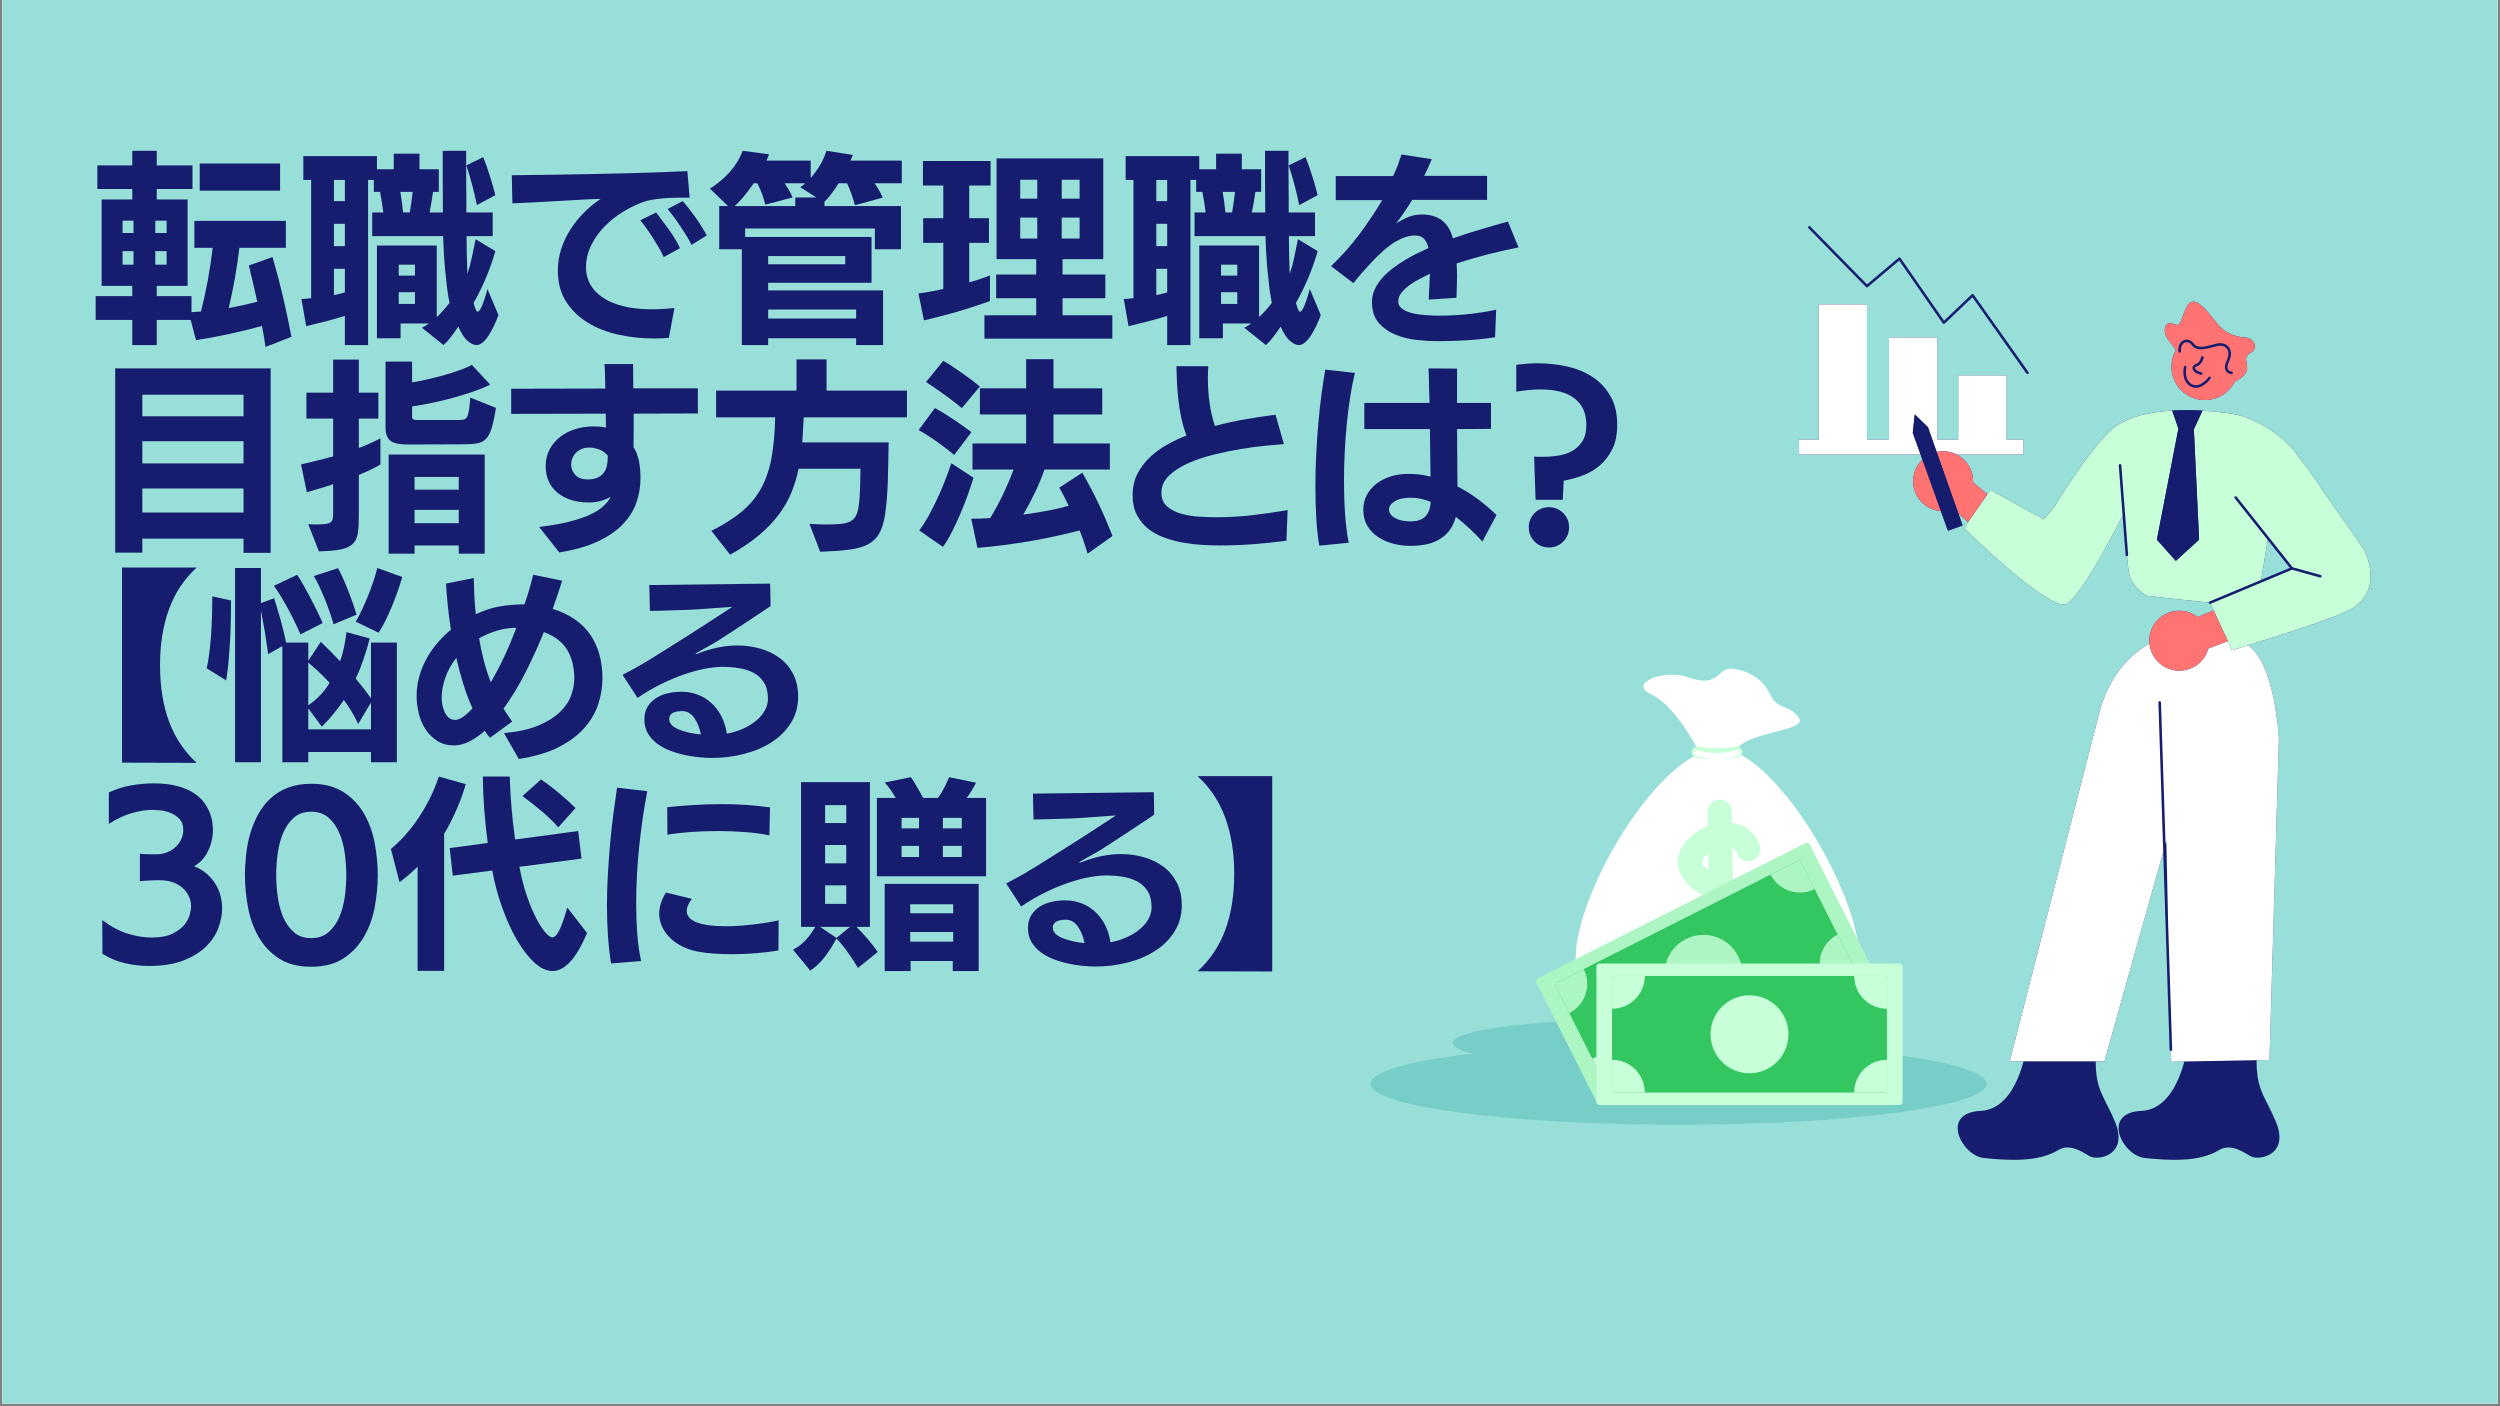 <?xml version="1.0" encoding="UTF-8"?>
<svg xmlns="http://www.w3.org/2000/svg" xmlns:xlink="http://www.w3.org/1999/xlink" width="1280" zoomAndPan="magnify" viewBox="0 0 960 540" height="720" preserveAspectRatio="xMidYMid meet" version="1.0">
  <rect x="0" y="0" width="960" height="540" fill="#808080" stroke="none"/>
  <defs>
    <g></g>
    <clipPath id="94e6c244f0">
      <path d="M 0.887 0 L 959.113 0 L 959.113 539 L 0.887 539 Z M 0.887 0 " clip-rule="nonzero"></path>
    </clipPath>
    <clipPath id="09bc343a88">
      <path d="M 557.902 391.641 L 690.84 391.641 L 690.84 409.379 L 557.902 409.379 Z M 557.902 391.641 " clip-rule="nonzero"></path>
    </clipPath>
    <clipPath id="348c3face8">
      <path d="M 624.371 391.641 C 587.66 391.641 557.902 395.613 557.902 400.508 C 557.902 405.406 587.66 409.379 624.371 409.379 C 661.078 409.379 690.84 405.406 690.84 400.508 C 690.84 395.613 661.078 391.641 624.371 391.641 " clip-rule="nonzero"></path>
    </clipPath>
    <clipPath id="63c7d470b6">
      <path d="M 690.84 86.574 L 911 86.574 L 911 446 L 690.84 446 Z M 690.84 86.574 " clip-rule="nonzero"></path>
    </clipPath>
    <clipPath id="bbc6a0e442">
      <path d="M 690.84 116 L 876 116 L 876 408 L 690.84 408 Z M 690.84 116 " clip-rule="nonzero"></path>
    </clipPath>
    <clipPath id="2d2543b08c">
      <path d="M 526.285 400.508 L 762.809 400.508 L 762.809 431.887 L 526.285 431.887 Z M 526.285 400.508 " clip-rule="nonzero"></path>
    </clipPath>
    <clipPath id="d082229b66">
      <path d="M 644.547 400.508 C 579.234 400.508 526.285 407.535 526.285 416.199 C 526.285 424.863 579.234 431.887 644.547 431.887 C 709.863 431.887 762.809 424.863 762.809 416.199 C 762.809 407.535 709.863 400.508 644.547 400.508 " clip-rule="nonzero"></path>
    </clipPath>
    <clipPath id="ae50c07e52">
      <path d="M 605 287 L 714 287 L 714 400.297 L 605 400.297 Z M 605 287 " clip-rule="nonzero"></path>
    </clipPath>
    <clipPath id="e4605697cb">
      <path d="M 589.379 323.43 L 719 323.43 L 719 424.492 L 589.379 424.492 Z M 589.379 323.43 " clip-rule="nonzero"></path>
    </clipPath>
    <clipPath id="a0fd5e39d9">
      <path d="M 613 370 L 730.867 370 L 730.867 424.492 L 613 424.492 Z M 613 370 " clip-rule="nonzero"></path>
    </clipPath>
  </defs>
  <g clip-path="url(#94e6c244f0)">
    <path fill="#ffffff" d="M 0.887 0 L 959.113 0 L 959.113 546.488 L 0.887 546.488 Z M 0.887 0 " fill-opacity="1" fill-rule="nonzero"></path>
    <path fill="#ffffff" d="M 0.887 0 L 959.113 0 L 959.113 539 L 0.887 539 Z M 0.887 0 " fill-opacity="1" fill-rule="nonzero"></path>
    <path fill="#98ded9" d="M 0.887 0 L 959.113 0 L 959.113 539 L 0.887 539 Z M 0.887 0 " fill-opacity="1" fill-rule="nonzero"></path>
  </g>
  <g fill="#161d6f" fill-opacity="1">
    <g transform="translate(34.61, 125.241)">
      <g>
        <path d="M 67.344 7.969 C 67.188 6.758 66.988 5.469 66.75 4.094 C 66.52 2.727 66.27 1.336 66 -0.078 C 62 1.023 57.812 2.051 53.438 3 C 49.07 3.945 44.812 4.738 40.656 5.375 L 38.609 -2.375 L 25.578 -2.375 L 25.578 7.266 L 16.188 7.266 L 16.188 -2.375 L 2.125 -2.375 L 2.125 -11.531 L 16.188 -11.531 L 16.188 -15.469 L 4.422 -15.469 L 4.422 -48.641 L 16.188 -48.641 L 16.188 -52.656 L 2.766 -52.656 L 2.766 -61.734 L 16.188 -61.734 L 16.188 -67.344 L 25.578 -67.344 L 25.578 -61.734 L 39.312 -61.734 L 39.312 -52.656 L 25.578 -52.656 L 25.578 -48.641 L 37.422 -48.641 L 37.422 -15.469 L 25.578 -15.469 L 25.578 -11.531 L 38.922 -11.531 L 38.922 -5.375 L 42.562 -5.609 C 43.562 -9.555 44.441 -13.582 45.203 -17.688 C 45.961 -21.789 46.582 -25.922 47.062 -30.078 L 40.031 -30.078 L 40.031 -40.422 L 75.156 -40.422 L 75.156 -30.078 L 57.312 -30.078 C 56.844 -26.023 56.266 -22.102 55.578 -18.312 C 54.898 -14.52 54.113 -10.734 53.219 -6.953 C 55.219 -7.316 57.148 -7.707 59.016 -8.125 C 60.879 -8.551 62.602 -8.973 64.188 -9.391 C 63.613 -11.973 63.047 -14.461 62.484 -16.859 C 61.93 -19.254 61.422 -21.398 60.953 -23.297 L 70.031 -26.531 C 71.562 -21.32 72.906 -16.227 74.062 -11.25 C 75.219 -6.281 76.297 -1.16 77.297 4.109 Z M 42.078 -52.031 L 42.078 -62.453 L 72.953 -62.453 L 72.953 -52.031 Z M 29.375 -28.812 L 25.031 -28.812 L 25.031 -23.609 L 29.375 -23.609 Z M 16.656 -28.812 L 12.469 -28.812 L 12.469 -23.609 L 16.656 -23.609 Z M 29.375 -40.5 L 25.031 -40.5 L 25.031 -35.766 L 29.375 -35.766 Z M 16.656 -40.5 L 12.469 -40.5 L 12.469 -35.766 L 16.656 -35.766 Z M 16.656 -40.5 "></path>
      </g>
    </g>
  </g>
  <g fill="#161d6f" fill-opacity="1">
    <g transform="translate(113.553, 125.241)">
      <g>
        <path d="M 48.484 0.625 C 49.316 0.207 50.207 -0.344 51.156 -1.031 L 40.266 -1.031 L 40.266 4.656 L 31.188 4.656 L 31.188 -30.953 L 54.156 -30.953 L 54.156 -3.469 C 55.102 -4.363 55.984 -5.27 56.797 -6.188 C 57.617 -7.113 58.375 -8.023 59.062 -8.922 C 58.688 -10.66 58.367 -12.609 58.109 -14.766 C 57.848 -16.922 57.609 -19.129 57.391 -21.391 C 57.18 -23.66 57.008 -25.938 56.875 -28.219 C 56.75 -30.508 56.66 -32.629 56.609 -34.578 L 29.375 -34.578 L 29.375 -43.656 L 33.641 -43.656 C 33.473 -44.977 33.285 -46.305 33.078 -47.641 C 32.867 -48.984 32.633 -50.289 32.375 -51.562 L 30 -51.562 L 30 -56.141 L 27.797 -56.141 L 27.797 7.266 L 18.875 7.266 L 18.875 -3.953 C 16.551 -3.211 14.125 -2.516 11.594 -1.859 C 9.07 -1.203 6.551 -0.582 4.031 0 L 2.203 -10.422 C 2.785 -10.473 3.379 -10.508 3.984 -10.531 C 4.586 -10.562 5.234 -10.629 5.922 -10.734 L 5.922 -56.141 L 2.922 -56.141 L 2.922 -65.297 L 31.188 -65.297 L 31.188 -60.234 L 37.656 -60.234 L 37.656 -66.234 L 47.531 -66.234 L 47.531 -60.234 L 54.953 -60.234 L 54.953 -51.562 L 52.734 -51.562 C 52.367 -48.875 51.922 -46.238 51.391 -43.656 L 56.531 -43.656 C 56.477 -47.445 56.453 -51.289 56.453 -55.188 C 56.453 -59.082 56.453 -63.133 56.453 -67.344 L 65.453 -67.344 C 65.453 -65.289 65.453 -63.195 65.453 -61.062 C 65.453 -58.938 65.461 -56.848 65.484 -54.797 C 65.516 -52.742 65.531 -50.77 65.531 -48.875 C 65.531 -46.977 65.531 -45.238 65.531 -43.656 L 75.641 -43.656 L 75.641 -34.578 L 65.609 -34.578 C 65.609 -32.367 65.633 -29.973 65.688 -27.391 C 65.738 -24.816 65.816 -22.367 65.922 -20.047 C 66.609 -22.047 67.188 -24.176 67.656 -26.438 C 68.133 -28.707 68.609 -31.023 69.078 -33.391 L 76.656 -28.812 C 75.77 -25.656 74.629 -22.379 73.234 -18.984 C 71.836 -15.586 70.191 -12.234 68.297 -8.922 C 68.555 -7.973 68.816 -7.172 69.078 -6.516 C 69.348 -5.859 69.613 -5.531 69.875 -5.531 C 70.77 -5.531 72.031 -8.426 73.656 -14.219 L 77.844 -4.266 C 77.32 -2.785 76.727 -1.363 76.062 0 C 75.406 1.363 74.723 2.586 74.016 3.672 C 73.305 4.754 72.555 5.625 71.766 6.281 C 70.973 6.938 70.188 7.266 69.406 7.266 C 68.406 7.266 67.27 6.723 66 5.641 C 64.738 4.566 63.555 2.738 62.453 0.156 C 61.609 1.414 60.723 2.664 59.797 3.906 C 58.879 5.145 57.867 6.266 56.766 7.266 Z M 69.562 -46.5 C 69.344 -47.602 69.078 -48.836 68.766 -50.203 C 68.453 -51.578 68.109 -52.945 67.734 -54.312 C 67.367 -55.688 66.988 -57.031 66.594 -58.344 C 66.195 -59.656 65.844 -60.785 65.531 -61.734 L 72 -64.906 C 72.895 -62.688 73.766 -60.234 74.609 -57.547 C 75.453 -54.867 76.133 -52.453 76.656 -50.297 Z M 18.875 -22.031 L 14.688 -22.031 L 14.688 -11.922 C 15.426 -12.078 16.133 -12.234 16.812 -12.391 C 17.5 -12.547 18.188 -12.734 18.875 -12.953 Z M 18.875 -39.312 L 14.688 -39.312 L 14.688 -30.719 L 18.875 -30.719 Z M 18.875 -56.141 L 14.688 -56.141 L 14.688 -48 L 18.875 -48 Z M 43.812 -43.656 C 44.031 -44.875 44.227 -46.164 44.406 -47.531 C 44.594 -48.895 44.766 -50.238 44.922 -51.562 L 40.188 -51.562 C 40.395 -50.238 40.594 -48.895 40.781 -47.531 C 40.969 -46.164 41.113 -44.875 41.219 -43.656 Z M 45.797 -13.031 L 39.562 -13.031 L 39.562 -8.531 L 45.797 -8.531 Z M 45.797 -23.609 L 39.562 -23.609 L 39.562 -19.422 L 45.797 -19.422 Z M 45.797 -23.609 "></path>
      </g>
    </g>
  </g>
  <g fill="#161d6f" fill-opacity="1">
    <g transform="translate(192.497, 125.241)">
      <g>
        <path d="M 64.344 4.5 C 62.445 4.656 60.551 4.734 58.656 4.734 C 53.977 4.734 49.426 4.242 45 3.266 C 40.582 2.297 36.648 0.758 33.203 -1.344 C 29.754 -3.445 26.977 -6.145 24.875 -9.438 C 22.77 -12.727 21.719 -16.688 21.719 -21.312 C 21.719 -24.156 22.133 -26.891 22.969 -29.516 C 23.812 -32.148 24.984 -34.648 26.484 -37.016 C 27.984 -39.391 29.734 -41.578 31.734 -43.578 C 33.734 -45.578 35.867 -47.344 38.141 -48.875 C 35.867 -48.82 33.301 -48.711 30.438 -48.547 C 27.57 -48.391 24.609 -48.219 21.547 -48.031 C 18.492 -47.852 15.477 -47.688 12.5 -47.531 C 9.531 -47.375 6.785 -47.242 4.266 -47.141 L 4.031 -57.953 C 6.707 -58.004 9.797 -58.039 13.297 -58.062 C 16.797 -58.094 20.52 -58.145 24.469 -58.219 C 28.414 -58.301 32.484 -58.379 36.672 -58.453 C 40.859 -58.535 45.004 -58.629 49.109 -58.734 C 53.211 -58.848 57.172 -58.969 60.984 -59.094 C 64.805 -59.227 68.297 -59.375 71.453 -59.531 L 72.328 -49.344 L 68.219 -49.344 C 67.688 -49.344 66.852 -49.328 65.719 -49.297 C 64.594 -49.273 63.359 -49.195 62.016 -49.062 C 60.672 -48.938 59.316 -48.766 57.953 -48.547 C 56.586 -48.336 55.375 -48.023 54.312 -47.609 C 51.738 -46.66 49.148 -45.383 46.547 -43.781 C 43.941 -42.176 41.598 -40.289 39.516 -38.125 C 37.43 -35.969 35.742 -33.562 34.453 -30.906 C 33.172 -28.25 32.531 -25.422 32.531 -22.422 C 32.531 -20.266 33.031 -18.223 34.031 -16.297 C 35.031 -14.379 36.566 -12.68 38.641 -11.203 C 40.723 -9.734 43.352 -8.578 46.531 -7.734 C 49.719 -6.891 53.523 -6.469 57.953 -6.469 C 60.586 -6.469 63.43 -6.629 66.484 -6.953 Z M 62.375 -26.531 C 61.895 -27.633 61.258 -28.859 60.469 -30.203 C 59.688 -31.547 58.875 -32.875 58.031 -34.188 C 57.188 -35.5 56.352 -36.723 55.531 -37.859 C 54.719 -38.992 54 -39.926 53.375 -40.656 L 59.453 -43.656 C 59.922 -43.031 60.578 -42.16 61.422 -41.047 C 62.266 -39.941 63.145 -38.758 64.062 -37.5 C 64.988 -36.238 65.859 -34.938 66.672 -33.594 C 67.492 -32.25 68.141 -31.023 68.609 -29.922 Z M 73.031 -31.188 C 72.562 -32.238 71.941 -33.379 71.172 -34.609 C 70.41 -35.848 69.609 -37.098 68.766 -38.359 C 67.922 -39.629 67.066 -40.844 66.203 -42 C 65.336 -43.156 64.562 -44.156 63.875 -45 L 69.641 -48 C 70.266 -47.32 71 -46.453 71.844 -45.391 C 72.688 -44.336 73.539 -43.207 74.406 -42 C 75.281 -40.789 76.109 -39.551 76.891 -38.281 C 77.68 -37.02 78.344 -35.863 78.875 -34.812 Z M 73.031 -31.188 "></path>
      </g>
    </g>
  </g>
  <g fill="#161d6f" fill-opacity="1">
    <g transform="translate(271.44, 125.241)">
      <g>
        <path d="M 57.312 7.266 L 57.312 4.656 L 23.531 4.656 L 23.531 7.266 L 13.422 7.266 L 13.422 -29.531 L 4.734 -29.531 L 4.734 -46.109 L 8.125 -46.109 L 1.188 -52.812 C 3.977 -54.551 6.488 -56.656 8.719 -59.125 C 10.957 -61.602 12.629 -64.344 13.734 -67.344 L 23.844 -66 C 23.738 -65.582 23.594 -65.176 23.406 -64.781 C 23.227 -64.383 23.055 -63.977 22.891 -63.562 L 39.875 -63.562 L 39.875 -56.922 C 41.289 -58.504 42.535 -60.227 43.609 -62.094 C 44.691 -63.969 45.445 -65.719 45.875 -67.344 L 56.062 -65.766 C 55.844 -65.141 55.523 -64.406 55.109 -63.562 L 74.844 -63.562 L 74.844 -54.875 L 64.422 -54.875 C 65.055 -53.977 65.648 -53.031 66.203 -52.031 C 66.754 -51.031 67.188 -50.133 67.5 -49.344 L 56.844 -46.422 C 56.582 -47.473 56.176 -48.801 55.625 -50.406 C 55.07 -52.008 54.477 -53.5 53.844 -54.875 L 50.609 -54.875 C 49.711 -53.445 48.801 -52.113 47.875 -50.875 C 46.957 -49.645 46.051 -48.609 45.156 -47.766 L 45.156 -46.109 L 74.531 -46.109 L 74.531 -29.531 L 64.5 -29.531 L 64.5 -37.5 L 14.688 -37.5 L 14.688 -34.266 L 63.234 -34.266 L 63.234 -16.656 L 23.531 -16.656 L 23.531 -13.734 L 67.656 -13.734 L 67.656 7.266 Z M 35.844 -53.375 C 36.477 -53.738 37.133 -54.238 37.812 -54.875 L 29.844 -54.875 C 30.426 -54.031 30.992 -53.133 31.547 -52.188 C 32.098 -51.238 32.555 -50.316 32.922 -49.422 L 22.422 -46.656 C 22.16 -47.812 21.766 -49.141 21.234 -50.641 C 20.711 -52.148 20.082 -53.562 19.344 -54.875 L 18 -54.875 C 16.789 -53.133 15.566 -51.5 14.328 -49.969 C 13.086 -48.445 11.863 -47.16 10.656 -46.109 L 33.953 -46.109 L 33.953 -49.422 L 42 -49.422 Z M 57.312 -6.391 L 23.531 -6.391 L 23.531 -2.922 L 57.312 -2.922 Z M 53.141 -26.922 L 23.531 -26.922 L 23.531 -23.766 L 53.141 -23.766 Z M 53.141 -26.922 "></path>
      </g>
    </g>
  </g>
  <g fill="#161d6f" fill-opacity="1">
    <g transform="translate(350.384, 125.241)">
      <g>
        <path d="M 27.641 4.812 L 27.641 -4.188 L 47.531 -4.188 L 47.531 -10.734 L 32.141 -10.734 L 32.141 -19.812 L 47.531 -19.812 L 47.531 -25.734 L 32.297 -25.734 L 32.297 -64.422 L 73.266 -64.422 L 73.266 -25.734 L 57.641 -25.734 L 57.641 -19.812 L 74.062 -19.812 L 74.062 -10.734 L 57.641 -10.734 L 57.641 -4.188 L 76.75 -4.188 L 76.75 4.812 Z M 29.766 -9.625 C 27.555 -8.844 25.426 -8.117 23.375 -7.453 C 21.32 -6.797 19.281 -6.164 17.25 -5.562 C 15.227 -4.957 13.16 -4.391 11.047 -3.859 C 8.941 -3.336 6.734 -2.785 4.422 -2.203 L 2.297 -12.547 C 3.711 -12.766 5.234 -13.004 6.859 -13.266 C 8.492 -13.523 10.156 -13.867 11.844 -14.297 L 11.844 -31.969 L 4.109 -31.969 L 4.109 -41.453 L 11.844 -41.453 L 11.844 -54 L 4.031 -54 L 4.031 -63.406 L 30 -63.406 L 30 -54 L 21.797 -54 L 21.797 -41.453 L 29.375 -41.453 L 29.375 -31.969 L 21.797 -31.969 L 21.797 -16.812 C 23.316 -17.238 24.734 -17.676 26.047 -18.125 C 27.367 -18.57 28.609 -19.031 29.766 -19.5 Z M 64.188 -41.688 L 57.312 -41.688 L 57.312 -33.641 L 64.188 -33.641 Z M 47.922 -41.688 L 41.375 -41.688 L 41.375 -33.641 L 47.922 -33.641 Z M 64.188 -56.219 L 57.312 -56.219 L 57.312 -48.953 L 64.188 -48.953 Z M 47.922 -56.219 L 41.375 -56.219 L 41.375 -48.953 L 47.922 -48.953 Z M 47.922 -56.219 "></path>
      </g>
    </g>
  </g>
  <g fill="#161d6f" fill-opacity="1">
    <g transform="translate(429.328, 125.241)">
      <g>
        <path d="M 48.484 0.625 C 49.316 0.207 50.207 -0.344 51.156 -1.031 L 40.266 -1.031 L 40.266 4.656 L 31.188 4.656 L 31.188 -30.953 L 54.156 -30.953 L 54.156 -3.469 C 55.102 -4.363 55.984 -5.27 56.797 -6.188 C 57.617 -7.113 58.375 -8.023 59.062 -8.922 C 58.688 -10.66 58.367 -12.609 58.109 -14.766 C 57.848 -16.922 57.609 -19.129 57.391 -21.391 C 57.18 -23.66 57.008 -25.938 56.875 -28.219 C 56.75 -30.508 56.66 -32.629 56.609 -34.578 L 29.375 -34.578 L 29.375 -43.656 L 33.641 -43.656 C 33.473 -44.977 33.285 -46.305 33.078 -47.641 C 32.867 -48.984 32.633 -50.289 32.375 -51.562 L 30 -51.562 L 30 -56.141 L 27.797 -56.141 L 27.797 7.266 L 18.875 7.266 L 18.875 -3.953 C 16.551 -3.211 14.125 -2.516 11.594 -1.859 C 9.07 -1.203 6.551 -0.582 4.031 0 L 2.203 -10.422 C 2.785 -10.473 3.379 -10.508 3.984 -10.531 C 4.586 -10.562 5.234 -10.629 5.922 -10.734 L 5.922 -56.141 L 2.922 -56.141 L 2.922 -65.297 L 31.188 -65.297 L 31.188 -60.234 L 37.656 -60.234 L 37.656 -66.234 L 47.531 -66.234 L 47.531 -60.234 L 54.953 -60.234 L 54.953 -51.562 L 52.734 -51.562 C 52.367 -48.875 51.922 -46.238 51.391 -43.656 L 56.531 -43.656 C 56.477 -47.445 56.453 -51.289 56.453 -55.188 C 56.453 -59.082 56.453 -63.133 56.453 -67.344 L 65.453 -67.344 C 65.453 -65.289 65.453 -63.195 65.453 -61.062 C 65.453 -58.938 65.461 -56.848 65.484 -54.797 C 65.516 -52.742 65.531 -50.77 65.531 -48.875 C 65.531 -46.977 65.531 -45.238 65.531 -43.656 L 75.641 -43.656 L 75.641 -34.578 L 65.609 -34.578 C 65.609 -32.367 65.633 -29.973 65.688 -27.391 C 65.738 -24.816 65.816 -22.367 65.922 -20.047 C 66.609 -22.047 67.188 -24.176 67.656 -26.438 C 68.133 -28.707 68.609 -31.023 69.078 -33.391 L 76.656 -28.812 C 75.77 -25.656 74.629 -22.379 73.234 -18.984 C 71.836 -15.586 70.191 -12.234 68.297 -8.922 C 68.555 -7.973 68.816 -7.172 69.078 -6.516 C 69.348 -5.859 69.613 -5.531 69.875 -5.531 C 70.77 -5.531 72.031 -8.426 73.656 -14.219 L 77.844 -4.266 C 77.32 -2.785 76.727 -1.363 76.062 0 C 75.406 1.363 74.723 2.586 74.016 3.672 C 73.305 4.754 72.555 5.625 71.766 6.281 C 70.973 6.938 70.188 7.266 69.406 7.266 C 68.406 7.266 67.27 6.723 66 5.641 C 64.738 4.566 63.555 2.738 62.453 0.156 C 61.609 1.414 60.723 2.664 59.797 3.906 C 58.879 5.145 57.867 6.266 56.766 7.266 Z M 69.562 -46.5 C 69.344 -47.602 69.078 -48.836 68.766 -50.203 C 68.453 -51.578 68.109 -52.945 67.734 -54.312 C 67.367 -55.688 66.988 -57.031 66.594 -58.344 C 66.195 -59.656 65.844 -60.785 65.531 -61.734 L 72 -64.906 C 72.895 -62.688 73.766 -60.234 74.609 -57.547 C 75.453 -54.867 76.133 -52.453 76.656 -50.297 Z M 18.875 -22.031 L 14.688 -22.031 L 14.688 -11.922 C 15.426 -12.078 16.133 -12.234 16.812 -12.391 C 17.5 -12.547 18.188 -12.734 18.875 -12.953 Z M 18.875 -39.312 L 14.688 -39.312 L 14.688 -30.719 L 18.875 -30.719 Z M 18.875 -56.141 L 14.688 -56.141 L 14.688 -48 L 18.875 -48 Z M 43.812 -43.656 C 44.031 -44.875 44.227 -46.164 44.406 -47.531 C 44.594 -48.895 44.766 -50.238 44.922 -51.562 L 40.188 -51.562 C 40.395 -50.238 40.594 -48.895 40.781 -47.531 C 40.969 -46.164 41.113 -44.875 41.219 -43.656 Z M 45.797 -13.031 L 39.562 -13.031 L 39.562 -8.531 L 45.797 -8.531 Z M 45.797 -23.609 L 39.562 -23.609 L 39.562 -19.422 L 45.797 -19.422 Z M 45.797 -23.609 "></path>
      </g>
    </g>
  </g>
  <g fill="#161d6f" fill-opacity="1">
    <g transform="translate(508.271, 125.241)">
      <g>
        <path d="M 65.844 4.266 C 62.102 4.836 58.406 5.227 54.75 5.438 C 51.094 5.656 47.367 5.766 43.578 5.766 C 41.367 5.766 38.828 5.617 35.953 5.328 C 33.086 5.035 30.363 4.375 27.781 3.344 C 25.207 2.32 23.023 0.812 21.234 -1.188 C 19.453 -3.188 18.562 -5.867 18.562 -9.234 C 18.562 -10.973 18.914 -12.602 19.625 -14.125 C 20.332 -15.656 21.273 -17.094 22.453 -18.438 C 23.641 -19.781 24.992 -21.031 26.516 -22.188 C 28.047 -23.344 29.613 -24.406 31.219 -25.375 C 32.832 -26.352 34.426 -27.223 36 -27.984 C 37.582 -28.754 39.004 -29.426 40.266 -30 C 39.898 -31.531 39.32 -32.711 38.531 -33.547 C 37.738 -34.391 36.609 -34.812 35.141 -34.812 C 32.816 -34.812 30.285 -34.008 27.547 -32.406 C 24.816 -30.801 21.582 -27.973 17.844 -23.922 C 16.844 -22.867 15.789 -21.707 14.688 -20.438 C 13.582 -19.176 12.504 -17.863 11.453 -16.5 L 2.844 -23.047 C 6.844 -26.836 10.488 -30.941 13.781 -35.359 C 17.07 -39.785 19.977 -44.129 22.5 -48.391 L 4.656 -48.391 L 4.656 -57.641 L 26.688 -57.641 C 27.426 -59.16 28.047 -60.617 28.547 -62.016 C 29.047 -63.41 29.504 -64.711 29.922 -65.922 L 41.531 -64.109 C 41.113 -63.055 40.656 -61.988 40.156 -60.906 C 39.656 -59.832 39.141 -58.77 38.609 -57.719 L 62.766 -57.719 L 62.766 -48.484 L 34.031 -48.484 C 32.977 -46.797 31.938 -45.203 30.906 -43.703 C 29.883 -42.203 28.848 -40.766 27.797 -39.391 C 29.316 -40.391 30.879 -41.219 32.484 -41.875 C 34.086 -42.539 35.812 -42.875 37.656 -42.875 C 40.875 -42.875 43.453 -42.133 45.391 -40.656 C 47.336 -39.188 48.758 -36.875 49.656 -33.719 C 53.977 -35.238 58.031 -36.535 61.812 -37.609 C 65.602 -38.691 68.582 -39.551 70.75 -40.188 L 74.844 -30.234 C 71.051 -29.504 67.086 -28.609 62.953 -27.547 C 58.828 -26.492 54.867 -25.336 51.078 -24.078 C 51.129 -23.234 51.164 -22.414 51.188 -21.625 C 51.219 -20.844 51.234 -20.055 51.234 -19.266 C 51.234 -17.836 51.207 -16.426 51.156 -15.031 C 51.102 -13.645 51.051 -12.266 51 -10.891 L 40.344 -10.188 C 40.395 -11.602 40.473 -13.18 40.578 -14.922 C 40.68 -16.66 40.758 -18.398 40.812 -20.141 C 39.875 -19.66 38.719 -19.078 37.344 -18.391 C 35.977 -17.711 34.648 -16.926 33.359 -16.031 C 32.066 -15.133 30.957 -14.133 30.031 -13.031 C 29.113 -11.926 28.656 -10.738 28.656 -9.469 C 28.656 -8.57 28.957 -7.82 29.562 -7.219 C 30.176 -6.613 30.969 -6.098 31.938 -5.672 C 32.906 -5.254 33.992 -4.941 35.203 -4.734 C 36.422 -4.523 37.609 -4.367 38.766 -4.266 C 39.922 -4.16 41.008 -4.094 42.031 -4.062 C 43.062 -4.039 43.867 -4.031 44.453 -4.031 C 51.766 -4.031 59.031 -4.789 66.25 -6.312 Z M 65.844 4.266 "></path>
      </g>
    </g>
  </g>
  <g fill="#161d6f" fill-opacity="1">
    <g transform="translate(34.61, 205.342)">
      <g>
        <path d="M 58.906 6.953 L 58.906 1.5 L 20.047 1.5 L 20.047 6.875 L 9.625 6.875 L 9.625 -63.875 L 69.328 -63.875 L 69.328 6.953 Z M 58.906 -17.766 L 20.047 -17.766 L 20.047 -8.531 L 58.906 -8.531 Z M 58.906 -35.922 L 20.047 -35.922 L 20.047 -27.391 L 58.906 -27.391 Z M 58.906 -53.766 L 20.047 -53.766 L 20.047 -45.484 L 58.906 -45.484 Z M 58.906 -53.766 "></path>
      </g>
    </g>
  </g>
  <g fill="#161d6f" fill-opacity="1">
    <g transform="translate(113.553, 205.342)">
      <g>
        <path d="M 62.609 7.266 L 62.609 4.109 L 45.641 4.109 L 45.641 7.266 L 35.688 7.266 L 35.688 -30.797 L 72.562 -30.797 L 72.562 7.266 Z M 4.812 -4.031 C 5.395 -4.031 5.938 -4.016 6.438 -3.984 C 6.938 -3.961 7.395 -3.953 7.812 -3.953 C 9.395 -3.953 10.633 -4.016 11.531 -4.141 C 12.426 -4.273 13.082 -4.516 13.5 -4.859 C 13.914 -5.203 14.164 -5.66 14.25 -6.234 C 14.332 -6.816 14.375 -7.555 14.375 -8.453 L 14.375 -19.422 C 12.688 -18.836 11 -18.297 9.312 -17.797 C 7.633 -17.297 5.953 -16.812 4.266 -16.344 L 2.047 -27 C 3.785 -27.426 5.707 -27.891 7.812 -28.391 C 9.914 -28.891 12.102 -29.453 14.375 -30.078 L 14.375 -44.609 L 4.109 -44.609 L 4.109 -54.562 L 14.375 -54.562 L 14.375 -67.266 L 24.234 -67.266 L 24.234 -54.562 L 31.734 -54.562 L 31.734 -44.609 L 24.234 -44.609 L 24.234 -33.312 C 27.336 -34.477 30.102 -35.719 32.531 -37.031 L 32.531 -27 C 31.32 -26.258 30.02 -25.562 28.625 -24.906 C 27.227 -24.25 25.766 -23.602 24.234 -22.969 L 24.234 -7.734 C 24.234 -4.992 24.129 -2.742 23.922 -0.984 C 23.711 0.773 23.117 2.191 22.141 3.266 C 21.172 4.348 19.66 5.113 17.609 5.562 C 15.555 6.008 12.66 6.285 8.922 6.391 Z M 42.875 -34.656 C 39.77 -34.656 37.598 -35.129 36.359 -36.078 C 35.117 -37.023 34.5 -38.766 34.5 -41.297 L 34.5 -66.484 L 44.688 -66.484 L 44.688 -58.5 C 46.688 -58.82 48.75 -59.234 50.875 -59.734 C 53.008 -60.234 55.102 -60.77 57.156 -61.344 C 59.207 -61.926 61.141 -62.547 62.953 -63.203 C 64.773 -63.859 66.344 -64.531 67.656 -65.219 L 74.688 -57.641 C 72.633 -56.641 70.367 -55.719 67.891 -54.875 C 65.422 -54.031 62.883 -53.254 60.281 -52.547 C 57.676 -51.836 55.039 -51.203 52.375 -50.641 C 49.719 -50.086 47.156 -49.629 44.688 -49.266 L 44.688 -45.312 C 44.688 -44.738 44.883 -44.383 45.281 -44.25 C 45.676 -44.125 46.082 -44.062 46.5 -44.062 L 62.531 -44.062 C 63.32 -44.062 63.977 -44.113 64.5 -44.219 C 65.031 -44.32 65.453 -44.648 65.766 -45.203 C 66.078 -45.754 66.328 -46.609 66.516 -47.766 C 66.703 -48.922 66.875 -50.551 67.031 -52.656 L 76.906 -48.719 C 76.375 -45.5 75.832 -42.957 75.281 -41.094 C 74.727 -39.227 74.004 -37.82 73.109 -36.875 C 72.211 -35.926 71.066 -35.332 69.672 -35.094 C 68.273 -34.852 66.473 -34.734 64.266 -34.734 Z M 62.609 -9.547 L 45.641 -9.547 L 45.641 -4.422 L 62.609 -4.422 Z M 62.609 -22.188 L 45.641 -22.188 L 45.641 -17.297 L 62.609 -17.297 Z M 62.609 -22.188 "></path>
      </g>
    </g>
  </g>
  <g fill="#161d6f" fill-opacity="1">
    <g transform="translate(192.497, 205.342)">
      <g>
        <path d="M 14.531 -3 C 19.051 -3.531 22.906 -4.203 26.094 -5.016 C 29.281 -5.828 31.953 -6.734 34.109 -7.734 C 36.266 -8.734 37.973 -9.828 39.234 -11.016 C 40.504 -12.203 41.453 -13.398 42.078 -14.609 C 40.711 -13.816 39.332 -13.25 37.938 -12.906 C 36.539 -12.562 35.051 -12.391 33.469 -12.391 C 31.102 -12.391 28.906 -12.707 26.875 -13.344 C 24.852 -13.977 23.117 -14.883 21.672 -16.062 C 20.223 -17.25 19.086 -18.695 18.266 -20.406 C 17.453 -22.113 17.047 -24.078 17.047 -26.297 C 17.047 -28.766 17.562 -30.945 18.594 -32.844 C 19.625 -34.738 20.977 -36.332 22.656 -37.625 C 24.344 -38.914 26.25 -39.891 28.375 -40.547 C 30.508 -41.203 32.707 -41.555 34.969 -41.609 C 35.863 -41.609 36.742 -41.582 37.609 -41.531 C 38.484 -41.477 39.344 -41.348 40.188 -41.141 L 40.109 -46.5 L 3.797 -46.422 L 3.797 -56.062 L 39.953 -56.141 C 39.898 -57.816 39.859 -59.43 39.828 -60.984 C 39.805 -62.547 39.742 -64.062 39.641 -65.531 L 50.609 -65.531 C 50.609 -64.062 50.617 -62.547 50.641 -60.984 C 50.672 -59.43 50.688 -57.844 50.688 -56.219 L 75.484 -56.219 L 75.484 -46.578 L 50.844 -46.5 C 50.844 -44.188 50.844 -41.938 50.844 -39.75 C 50.844 -37.562 50.816 -35.551 50.766 -33.719 C 51.867 -31.875 52.594 -29.938 52.938 -27.906 C 53.281 -25.883 53.453 -23.82 53.453 -21.719 C 53.453 -18.5 52.926 -15.375 51.875 -12.344 C 50.82 -9.32 49.082 -6.547 46.656 -4.016 C 44.238 -1.492 41.039 0.695 37.062 2.562 C 33.094 4.438 28.16 5.848 22.266 6.797 Z M 40.891 -30.391 C 40.004 -31.441 38.926 -32.219 37.656 -32.719 C 36.395 -33.219 35.055 -33.469 33.641 -33.469 C 31.742 -33.469 30.133 -32.848 28.812 -31.609 C 27.5 -30.379 26.844 -28.816 26.844 -26.922 C 26.844 -25.398 27.379 -24.07 28.453 -22.938 C 29.535 -21.801 31.102 -21.234 33.156 -21.234 C 34.688 -21.234 35.938 -21.457 36.906 -21.906 C 37.883 -22.352 38.676 -22.957 39.281 -23.719 C 39.883 -24.488 40.301 -25.398 40.531 -26.453 C 40.77 -27.504 40.891 -28.609 40.891 -29.766 Z M 40.891 -30.391 "></path>
      </g>
    </g>
  </g>
  <g fill="#161d6f" fill-opacity="1">
    <g transform="translate(271.44, 205.342)">
      <g>
        <path d="M 39.391 -4.188 C 41.453 -4.031 43.508 -3.953 45.562 -3.953 C 47.82 -3.953 49.727 -4.016 51.281 -4.141 C 52.832 -4.273 54.094 -4.602 55.062 -5.125 C 56.039 -5.656 56.781 -6.406 57.281 -7.375 C 57.781 -8.352 58.133 -9.688 58.344 -11.375 C 58.5 -12.531 58.613 -13.75 58.688 -15.031 C 58.77 -16.32 58.828 -17.598 58.859 -18.859 C 58.891 -20.129 58.914 -21.316 58.938 -22.422 C 58.969 -23.523 58.984 -24.5 58.984 -25.344 L 35.219 -25.344 C 34.582 -22.188 33.66 -19.133 32.453 -16.188 C 31.242 -13.238 29.609 -10.395 27.547 -7.656 C 25.492 -4.914 22.941 -2.27 19.891 0.281 C 16.836 2.832 13.18 5.289 8.922 7.656 L 1.734 -1.5 C 6.367 -3.812 10.223 -6.242 13.297 -8.797 C 16.379 -11.348 18.852 -14.297 20.719 -17.641 C 22.594 -20.984 23.945 -24.879 24.781 -29.328 C 25.625 -33.773 26.102 -39.023 26.219 -45.078 L 3.547 -45.078 L 3.547 -55.344 L 34.422 -55.344 L 34.422 -67.344 L 45.953 -67.344 L 45.953 -55.344 L 76.828 -55.344 L 76.828 -45.078 L 37.188 -45.078 C 37.082 -43.398 36.988 -41.754 36.906 -40.141 C 36.832 -38.535 36.742 -36.973 36.641 -35.453 L 69.797 -35.453 C 69.742 -33.242 69.703 -30.941 69.672 -28.547 C 69.648 -26.148 69.598 -23.738 69.516 -21.312 C 69.441 -18.895 69.312 -16.5 69.125 -14.125 C 68.938 -11.758 68.688 -9.523 68.375 -7.422 C 67.895 -4.473 67.141 -2.113 66.109 -0.344 C 65.086 1.414 63.629 2.781 61.734 3.75 C 59.848 4.719 57.43 5.383 54.484 5.75 C 51.535 6.125 47.875 6.391 43.5 6.547 Z M 39.391 -4.188 "></path>
      </g>
    </g>
  </g>
  <g fill="#161d6f" fill-opacity="1">
    <g transform="translate(350.384, 205.342)">
      <g>
        <path d="M 67.266 7.266 C 66.848 5.891 66.391 4.453 65.891 2.953 C 65.391 1.453 64.82 -0.082 64.188 -1.656 C 58.445 -0.133 52.195 1.219 45.438 2.406 C 38.676 3.594 31.848 4.473 24.953 5.047 L 22.578 -6.156 C 24.891 -6.156 27.312 -6.234 29.844 -6.391 C 31.688 -9.391 33.383 -12.535 34.938 -15.828 C 36.488 -19.117 37.789 -22.188 38.844 -25.031 L 23.047 -25.031 L 23.047 -35.062 L 43.656 -35.062 L 43.656 -46.188 L 25.891 -46.188 L 25.891 -56.219 L 43.656 -56.219 L 43.656 -67.422 L 54.156 -67.422 L 54.156 -56.219 L 72.875 -56.219 L 72.875 -46.188 L 54.156 -46.188 L 54.156 -35.062 L 75.797 -35.062 L 75.797 -25.031 L 50.688 -25.031 C 49.688 -22.133 48.473 -19.195 47.047 -16.219 C 45.629 -13.25 44.133 -10.422 42.562 -7.734 C 45.719 -8.16 48.781 -8.648 51.75 -9.203 C 54.727 -9.754 57.477 -10.395 60 -11.125 C 59.375 -12.445 58.754 -13.695 58.141 -14.875 C 57.535 -16.062 56.945 -17.129 56.375 -18.078 L 65.219 -23.844 C 67.531 -19.789 69.609 -15.828 71.453 -11.953 C 73.297 -8.086 75.086 -3.945 76.828 0.469 Z M 2.609 -1.656 C 3.711 -3.082 4.816 -4.781 5.922 -6.75 C 7.023 -8.727 8.113 -10.848 9.188 -13.109 C 10.27 -15.367 11.297 -17.723 12.266 -20.172 C 13.242 -22.617 14.129 -25.051 14.922 -27.469 L 23.453 -21.875 C 22.816 -19.82 22.062 -17.582 21.188 -15.156 C 20.32 -12.738 19.375 -10.332 18.344 -7.938 C 17.32 -5.539 16.242 -3.234 15.109 -1.016 C 13.984 1.191 12.844 3.082 11.688 4.656 Z M 18.953 -48.641 C 18.211 -49.266 17.301 -50 16.219 -50.844 C 15.145 -51.688 13.988 -52.555 12.75 -53.453 C 11.508 -54.348 10.242 -55.242 8.953 -56.141 C 7.672 -57.035 6.422 -57.875 5.203 -58.656 L 11.844 -66.797 C 12.945 -66.16 14.172 -65.395 15.516 -64.5 C 16.859 -63.602 18.188 -62.695 19.5 -61.781 C 20.812 -60.863 22.035 -59.969 23.172 -59.094 C 24.305 -58.227 25.211 -57.504 25.891 -56.922 Z M 16.031 -30.641 C 15.344 -31.211 14.457 -31.922 13.375 -32.766 C 12.301 -33.609 11.145 -34.477 9.906 -35.375 C 8.664 -36.27 7.391 -37.133 6.078 -37.969 C 4.766 -38.812 3.531 -39.551 2.375 -40.188 L 8.609 -48.641 C 9.66 -48.109 10.844 -47.43 12.156 -46.609 C 13.469 -45.797 14.77 -44.957 16.062 -44.094 C 17.352 -43.227 18.578 -42.375 19.734 -41.531 C 20.891 -40.688 21.863 -39.973 22.656 -39.391 Z M 16.031 -30.641 "></path>
      </g>
    </g>
  </g>
  <g fill="#161d6f" fill-opacity="1">
    <g transform="translate(429.328, 205.342)">
      <g>
        <path d="M 64.656 2.297 C 60.395 2.867 56.145 3.312 51.906 3.625 C 47.664 3.945 43.391 4.109 39.078 4.109 C 37.078 4.109 34.852 4.039 32.406 3.906 C 29.957 3.77 27.492 3.477 25.016 3.031 C 22.547 2.594 20.141 1.953 17.797 1.109 C 15.453 0.266 13.383 -0.863 11.594 -2.281 C 9.812 -3.707 8.363 -5.473 7.25 -7.578 C 6.145 -9.68 5.594 -12.207 5.594 -15.156 C 5.594 -18.207 6.195 -20.93 7.406 -23.328 C 8.625 -25.723 10.219 -27.852 12.188 -29.719 C 14.164 -31.594 16.379 -33.211 18.828 -34.578 C 21.273 -35.953 23.758 -37.141 26.281 -38.141 C 25.438 -40.297 24.766 -42.582 24.266 -45 C 23.766 -47.426 23.383 -49.82 23.125 -52.188 C 22.863 -54.551 22.691 -56.812 22.609 -58.969 C 22.535 -61.133 22.473 -63.055 22.422 -64.734 L 34.656 -64.734 C 34.602 -64.004 34.562 -63.242 34.531 -62.453 C 34.508 -61.66 34.5 -60.867 34.5 -60.078 C 34.5 -56.922 34.707 -53.801 35.125 -50.719 C 35.551 -47.645 36.238 -44.66 37.188 -41.766 C 40.863 -42.766 44.66 -43.602 48.578 -44.281 C 52.504 -44.969 56.469 -45.578 60.469 -46.109 L 63.703 -34.812 C 62.129 -34.707 59.852 -34.508 56.875 -34.219 C 53.906 -33.938 50.68 -33.504 47.203 -32.922 C 43.734 -32.348 40.18 -31.613 36.547 -30.719 C 32.922 -29.82 29.633 -28.703 26.688 -27.359 C 23.738 -26.016 21.328 -24.422 19.453 -22.578 C 17.586 -20.734 16.656 -18.578 16.656 -16.109 C 16.656 -13.898 17.379 -12.16 18.828 -10.891 C 20.273 -9.629 22.062 -8.695 24.188 -8.094 C 26.32 -7.488 28.613 -7.109 31.062 -6.953 C 33.508 -6.797 35.758 -6.719 37.812 -6.719 C 42.445 -6.719 47.016 -6.977 51.516 -7.5 C 56.016 -8.031 60.551 -8.688 65.125 -9.469 Z M 64.656 2.297 "></path>
      </g>
    </g>
  </g>
  <g fill="#161d6f" fill-opacity="1">
    <g transform="translate(499.587, 205.342)">
      <g>
        <path d="M 69.641 2.609 C 68.109 0.922 66.488 -0.723 64.781 -2.328 C 63.07 -3.93 61.297 -5.445 59.453 -6.875 C 58.867 -4.707 58.008 -2.914 56.875 -1.5 C 55.75 -0.082 54.422 1.055 52.891 1.922 C 51.367 2.797 49.672 3.406 47.797 3.75 C 45.93 4.094 43.973 4.266 41.922 4.266 C 39.816 4.266 37.695 4 35.562 3.469 C 33.438 2.945 31.504 2.117 29.766 0.984 C 28.023 -0.141 26.613 -1.582 25.531 -3.344 C 24.457 -5.113 23.922 -7.207 23.922 -9.625 C 23.922 -11.688 24.367 -13.555 25.266 -15.234 C 26.16 -16.922 27.383 -18.367 28.938 -19.578 C 30.488 -20.785 32.316 -21.719 34.422 -22.375 C 36.523 -23.039 38.766 -23.375 41.141 -23.375 C 42.66 -23.375 44.094 -23.289 45.438 -23.125 C 46.781 -22.969 48.211 -22.707 49.734 -22.344 L 49.5 -40.578 L 24.312 -40.578 L 24.312 -50.609 L 49.344 -50.609 C 49.238 -53.297 49.172 -55.77 49.141 -58.031 C 49.117 -60.289 49.055 -62.238 48.953 -63.875 L 59.922 -63.797 L 59.922 -50.609 L 72.953 -50.609 L 72.953 -40.656 L 59.922 -40.578 L 60.078 -18.547 C 62.453 -17.336 64.875 -15.852 67.344 -14.094 C 69.82 -12.332 72.398 -10.16 75.078 -7.578 Z M 7.031 4.188 C 6.445 0.812 6.051 -2.789 5.844 -6.625 C 5.633 -10.469 5.531 -14.414 5.531 -18.469 C 5.531 -22.582 5.633 -26.727 5.844 -30.906 C 6.051 -35.094 6.328 -39.133 6.672 -43.031 C 7.016 -46.926 7.422 -50.609 7.891 -54.078 C 8.367 -57.555 8.844 -60.664 9.312 -63.406 L 20.688 -62.141 C 20 -59.242 19.391 -56.125 18.859 -52.781 C 18.336 -49.438 17.906 -45.988 17.562 -42.438 C 17.227 -38.883 16.969 -35.281 16.781 -31.625 C 16.594 -27.969 16.5 -24.348 16.5 -20.766 C 16.5 -16.18 16.645 -11.848 16.938 -7.766 C 17.227 -3.691 17.688 -0.078 18.312 3.078 Z M 49.812 -12.625 C 48.602 -13.102 47.367 -13.488 46.109 -13.781 C 44.848 -14.07 43.531 -14.219 42.156 -14.219 C 39.477 -14.219 37.414 -13.754 35.969 -12.828 C 34.52 -11.91 33.797 -10.875 33.797 -9.719 C 33.848 -8.344 34.625 -7.234 36.125 -6.391 C 37.625 -5.547 39.609 -5.125 42.078 -5.125 C 44.609 -5.125 46.488 -5.754 47.719 -7.016 C 48.957 -8.285 49.656 -10.156 49.812 -12.625 Z M 49.812 -12.625 "></path>
      </g>
    </g>
  </g>
  <g fill="#161d6f" fill-opacity="1">
    <g transform="translate(576.163, 205.342)">
      <g>
        <path d="M 13.5 -13.422 L 12.938 -30 C 13.414 -29.945 13.941 -29.922 14.516 -29.922 C 15.098 -29.922 15.707 -29.922 16.344 -29.922 C 18.02 -29.922 19.832 -30.051 21.781 -30.312 C 23.727 -30.582 25.531 -31.133 27.188 -31.969 C 28.852 -32.812 30.238 -34.051 31.344 -35.688 C 32.445 -37.32 33 -39.477 33 -42.156 C 33 -46.582 31.508 -49.961 28.531 -52.297 C 25.562 -54.641 21.156 -55.812 15.312 -55.812 C 13.945 -55.812 12.484 -55.734 10.922 -55.578 C 9.367 -55.422 7.754 -55.211 6.078 -54.953 L 6.078 -65.219 C 7.441 -65.426 8.82 -65.582 10.219 -65.688 C 11.613 -65.789 13.02 -65.844 14.438 -65.844 C 18.125 -65.844 21.781 -65.445 25.406 -64.656 C 29.039 -63.875 32.289 -62.562 35.156 -60.719 C 38.031 -58.875 40.363 -56.438 42.156 -53.406 C 43.945 -50.383 44.844 -46.633 44.844 -42.156 C 44.844 -38.531 44.223 -35.453 42.984 -32.922 C 41.742 -30.398 40.148 -28.305 38.203 -26.641 C 36.254 -24.984 34.055 -23.691 31.609 -22.766 C 29.16 -21.848 26.727 -21.18 24.312 -20.766 L 23.922 -13.422 Z M 26.359 -2.844 C 26.359 -0.688 25.609 1.141 24.109 2.641 C 22.609 4.141 20.781 4.891 18.625 4.891 C 16.469 4.891 14.641 4.141 13.141 2.641 C 11.641 1.141 10.891 -0.688 10.891 -2.844 C 10.891 -5 11.641 -6.828 13.141 -8.328 C 14.641 -9.828 16.469 -10.578 18.625 -10.578 C 20.781 -10.578 22.609 -9.828 24.109 -8.328 C 25.609 -6.828 26.359 -5 26.359 -2.844 Z M 26.359 -2.844 "></path>
      </g>
    </g>
  </g>
  <g fill="#161d6f" fill-opacity="1">
    <g transform="translate(34.61, 285.444)">
      <g>
        <path d="M 12.25 7.422 L 12.25 -67.5 L 40.906 -67.5 C 36.113 -63.133 32.57 -57.805 30.281 -51.516 C 27.988 -45.223 26.844 -38.051 26.844 -30 C 26.844 -21.844 27.988 -14.656 30.281 -8.438 C 32.57 -2.227 36.113 3.082 40.906 7.5 Z M 12.25 7.422 "></path>
      </g>
    </g>
  </g>
  <g fill="#161d6f" fill-opacity="1">
    <g transform="translate(77.239, 285.444)">
      <g>
        <path d="M 65.219 7.266 L 65.219 3.312 L 41.141 3.312 L 41.141 7.266 L 31.188 7.266 L 31.188 -37.344 L 25.734 -34.266 C 25.578 -35.316 25.406 -36.5 25.219 -37.812 C 25.039 -39.133 24.832 -40.531 24.594 -42 C 24.352 -43.477 24.086 -44.977 23.797 -46.5 C 23.516 -48.031 23.238 -49.504 22.969 -50.922 L 22.969 7.266 L 13.031 7.266 L 13.031 -67.344 L 22.969 -67.344 L 22.969 -53.844 L 28.031 -55.734 C 28.395 -54.629 28.785 -53.363 29.203 -51.938 C 29.629 -50.52 30.051 -49.062 30.469 -47.562 C 30.895 -46.062 31.289 -44.547 31.656 -43.016 C 32.031 -41.492 32.348 -40.051 32.609 -38.688 L 41.141 -38.688 L 41.141 -31.734 L 45.953 -39 C 47.211 -37.789 48.461 -36.551 49.703 -35.281 C 50.941 -34.02 52.164 -32.758 53.375 -31.5 C 53.945 -33.188 54.43 -34.953 54.828 -36.797 C 55.223 -38.641 55.551 -40.613 55.812 -42.719 L 64.734 -40.266 C 64.004 -37.422 63.203 -34.734 62.328 -32.203 C 61.461 -29.68 60.477 -27.238 59.375 -24.875 C 60.477 -23.5 61.531 -22.18 62.531 -20.922 C 63.531 -19.66 64.426 -18.426 65.219 -17.219 L 65.219 -38.688 L 75.156 -38.688 L 75.156 7.266 Z M 59.375 -46.734 C 60.164 -48.055 60.953 -49.555 61.734 -51.234 C 62.523 -52.922 63.289 -54.672 64.031 -56.484 C 64.77 -58.305 65.453 -60.148 66.078 -62.016 C 66.711 -63.891 67.238 -65.664 67.656 -67.344 L 77.219 -63.875 C 76.688 -61.977 76.066 -60.039 75.359 -58.062 C 74.648 -56.094 73.898 -54.16 73.109 -52.266 C 72.316 -50.367 71.5 -48.578 70.656 -46.891 C 69.82 -45.211 68.984 -43.742 68.141 -42.484 Z M 2.125 -28.812 C 2.656 -31.133 3.066 -33.676 3.359 -36.438 C 3.648 -39.195 3.859 -41.852 3.984 -44.406 C 4.117 -46.957 4.195 -49.242 4.219 -51.266 C 4.25 -53.297 4.266 -54.734 4.266 -55.578 L 4.266 -56.453 L 11.453 -54.875 L 11.453 -53.062 C 11.453 -51.844 11.438 -50.141 11.406 -47.953 C 11.383 -45.773 11.305 -43.359 11.172 -40.703 C 11.035 -38.047 10.848 -35.281 10.609 -32.406 C 10.379 -29.539 10.051 -26.789 9.625 -24.156 Z M 38.141 -41.844 C 37.453 -43.426 36.688 -45.082 35.844 -46.812 C 35 -48.551 34.129 -50.25 33.234 -51.906 C 32.336 -53.57 31.43 -55.141 30.516 -56.609 C 29.598 -58.078 28.742 -59.367 27.953 -60.484 L 36.875 -64.734 C 37.602 -63.629 38.391 -62.336 39.234 -60.859 C 40.078 -59.391 40.93 -57.828 41.797 -56.172 C 42.672 -54.516 43.531 -52.832 44.375 -51.125 C 45.219 -49.414 45.977 -47.77 46.656 -46.188 Z M 50.844 -45.719 C 50.426 -47.238 49.926 -48.828 49.344 -50.484 C 48.77 -52.148 48.148 -53.797 47.484 -55.422 C 46.828 -57.055 46.145 -58.625 45.438 -60.125 C 44.727 -61.625 44.004 -63.004 43.266 -64.266 L 52.578 -67.266 C 53.109 -66.266 53.688 -65.078 54.312 -63.703 C 54.945 -62.336 55.578 -60.863 56.203 -59.281 C 56.836 -57.707 57.457 -56.066 58.062 -54.359 C 58.676 -52.648 59.219 -51.004 59.688 -49.422 Z M 65.219 -15.719 L 60.312 -7.422 C 59.531 -9.109 58.676 -10.711 57.75 -12.234 C 56.832 -13.766 55.848 -15.238 54.797 -16.656 C 53.586 -14.863 52.297 -13.125 50.922 -11.438 C 49.555 -9.758 48.031 -8.078 46.344 -6.391 L 41.141 -13.422 L 41.141 -5.375 L 65.219 -5.375 Z M 41.141 -14.609 C 42.609 -15.609 44.039 -16.805 45.438 -18.203 C 46.832 -19.598 48.133 -21.27 49.344 -23.219 C 47.656 -25.051 46.086 -26.625 44.641 -27.938 C 43.203 -29.258 42.035 -30.289 41.141 -31.031 Z M 41.141 -14.609 "></path>
      </g>
    </g>
  </g>
  <g fill="#161d6f" fill-opacity="1">
    <g transform="translate(156.183, 285.444)">
      <g>
        <path d="M 37.344 -3.953 C 42.707 -4.422 47.125 -5.391 50.594 -6.859 C 54.07 -8.336 56.836 -10.078 58.891 -12.078 C 60.953 -14.078 62.375 -16.207 63.156 -18.469 C 63.945 -20.738 64.344 -22.875 64.344 -24.875 C 64.344 -29.188 63.438 -32.852 61.625 -35.875 C 59.812 -38.906 56.82 -41.188 52.656 -42.719 C 50.551 -37.5 48.207 -32.348 45.625 -27.266 C 43.051 -22.191 40.238 -17.551 37.188 -13.344 C 37.707 -12.445 38.242 -11.602 38.797 -10.812 C 39.359 -10.02 39.926 -9.207 40.5 -8.375 L 31.969 -2.125 C 31.602 -2.551 31.258 -2.988 30.938 -3.438 C 30.625 -3.883 30.285 -4.344 29.922 -4.812 C 28.234 -3.238 26.348 -1.91 24.266 -0.828 C 22.191 0.254 20.156 0.797 18.156 0.797 C 15.688 0.797 13.539 0.219 11.719 -0.938 C 9.906 -2.102 8.406 -3.594 7.219 -5.406 C 6.039 -7.219 5.176 -9.242 4.625 -11.484 C 4.07 -13.723 3.797 -15.895 3.797 -18 C 3.797 -20.688 4.133 -23.238 4.812 -25.656 C 5.5 -28.082 6.43 -30.375 7.609 -32.531 C 8.797 -34.688 10.191 -36.695 11.797 -38.562 C 13.41 -40.438 15.133 -42.133 16.969 -43.656 C 16.445 -46.926 16.039 -50.062 15.75 -53.062 C 15.457 -56.062 15.234 -58.82 15.078 -61.344 L 25.734 -63.484 C 25.785 -61.211 25.863 -58.922 25.969 -56.609 C 26.082 -54.297 26.27 -51.953 26.531 -49.578 C 29.688 -51.055 32.738 -52.055 35.688 -52.578 C 38.633 -53.109 41.816 -53.375 45.234 -53.375 C 45.922 -55.375 46.539 -57.32 47.094 -59.219 C 47.645 -61.113 48.133 -62.953 48.562 -64.734 L 59.688 -62.453 C 59.164 -60.766 58.598 -59.016 57.984 -57.203 C 57.379 -55.391 56.738 -53.535 56.062 -51.641 C 62.531 -49.586 67.328 -46.297 70.453 -41.766 C 73.586 -37.234 75.156 -31.602 75.156 -24.875 C 75.156 -21.656 74.629 -18.414 73.578 -15.156 C 72.523 -11.895 70.758 -8.844 68.281 -6 C 65.812 -3.156 62.523 -0.68 58.422 1.422 C 54.316 3.523 49.188 5.051 43.031 6 Z M 42.078 -44.375 C 39.555 -44.375 37.082 -44.004 34.656 -43.266 C 32.238 -42.523 29.953 -41.551 27.797 -40.344 C 28.266 -37.445 28.867 -34.578 29.609 -31.734 C 30.348 -28.891 31.242 -26.129 32.297 -23.453 C 34.141 -26.609 35.891 -29.961 37.547 -33.516 C 39.203 -37.066 40.711 -40.688 42.078 -44.375 Z M 25.266 -13.422 C 23.898 -16.422 22.719 -19.551 21.719 -22.812 C 20.719 -26.082 19.82 -29.426 19.031 -32.844 C 17.082 -30.32 15.66 -27.719 14.766 -25.031 C 13.867 -22.344 13.422 -19.844 13.422 -17.531 C 13.422 -16.688 13.508 -15.766 13.688 -14.766 C 13.875 -13.766 14.164 -12.844 14.562 -12 C 14.957 -11.156 15.484 -10.441 16.141 -9.859 C 16.797 -9.285 17.629 -9 18.641 -9 C 19.211 -9 19.812 -9.156 20.438 -9.469 C 21.07 -9.789 21.68 -10.176 22.266 -10.625 C 22.848 -11.07 23.398 -11.555 23.922 -12.078 C 24.453 -12.609 24.898 -13.055 25.266 -13.422 Z M 25.266 -13.422 "></path>
      </g>
    </g>
  </g>
  <g fill="#161d6f" fill-opacity="1">
    <g transform="translate(235.126, 285.444)">
      <g>
        <path d="M 60.781 -52.734 C 59.363 -51.734 57.547 -50.508 55.328 -49.062 C 53.117 -47.613 50.988 -46.207 48.938 -44.844 C 46.52 -43.27 44.02 -41.641 41.438 -39.953 C 40.863 -39.578 40.156 -39.141 39.312 -38.641 C 38.469 -38.141 37.609 -37.648 36.734 -37.172 C 35.867 -36.703 35.039 -36.242 34.25 -35.797 C 33.469 -35.359 32.812 -34.977 32.281 -34.656 C 32.07 -34.5 31.969 -34.395 31.969 -34.344 C 31.969 -34.289 32.02 -34.266 32.125 -34.266 C 32.281 -34.266 32.41 -34.289 32.516 -34.344 C 35.098 -35.395 37.691 -36.195 40.297 -36.75 C 42.898 -37.301 45.492 -37.578 48.078 -37.578 C 51.078 -37.578 53.969 -37.18 56.75 -36.391 C 59.539 -35.609 62.031 -34.41 64.219 -32.797 C 66.406 -31.191 68.141 -29.148 69.422 -26.672 C 70.711 -24.203 71.359 -21.285 71.359 -17.922 C 71.359 -14.18 70.453 -10.848 68.641 -7.922 C 66.828 -5.004 64.395 -2.547 61.344 -0.547 C 58.289 1.453 54.75 2.977 50.719 4.031 C 46.695 5.082 42.5 5.609 38.125 5.609 C 36.707 5.609 35.078 5.516 33.234 5.328 C 31.391 5.141 29.504 4.836 27.578 4.422 C 25.66 4.004 23.789 3.438 21.969 2.719 C 20.156 2.008 18.523 1.102 17.078 0 C 15.641 -1.102 14.484 -2.406 13.609 -3.906 C 12.742 -5.406 12.312 -7.156 12.312 -9.156 C 12.312 -11.156 12.742 -12.828 13.609 -14.172 C 14.484 -15.516 15.586 -16.609 16.922 -17.453 C 18.266 -18.297 19.789 -18.898 21.5 -19.266 C 23.219 -19.629 24.891 -19.812 26.516 -19.812 C 28.68 -19.812 30.734 -19.457 32.672 -18.75 C 34.617 -18.039 36.367 -16.988 37.922 -15.594 C 39.484 -14.195 40.789 -12.5 41.844 -10.5 C 42.895 -8.5 43.602 -6.234 43.969 -3.703 C 46.227 -4.129 48.316 -4.773 50.234 -5.641 C 52.16 -6.516 53.832 -7.539 55.25 -8.719 C 56.676 -9.906 57.785 -11.223 58.578 -12.672 C 59.367 -14.117 59.766 -15.578 59.766 -17.047 C 59.766 -19.68 59.25 -21.801 58.219 -23.406 C 57.195 -25.008 55.852 -26.242 54.188 -27.109 C 52.531 -27.984 50.66 -28.578 48.578 -28.891 C 46.504 -29.211 44.414 -29.375 42.312 -29.375 C 40.469 -29.375 38.32 -29.148 35.875 -28.703 C 33.426 -28.254 30.789 -27.555 27.969 -26.609 C 25.156 -25.66 22.195 -24.438 19.094 -22.938 C 15.988 -21.438 12.859 -19.609 9.703 -17.453 L 3.938 -26.297 C 5.363 -27.023 6.836 -27.812 8.359 -28.656 C 9.891 -29.5 11.391 -30.367 12.859 -31.266 C 14.805 -32.422 17.109 -33.844 19.766 -35.531 C 22.422 -37.219 25.016 -38.848 27.547 -40.422 C 30.441 -42.266 33.441 -44.188 36.547 -46.188 C 37.441 -46.77 38.426 -47.414 39.5 -48.125 C 40.582 -48.832 41.625 -49.504 42.625 -50.141 C 43.781 -50.867 44.938 -51.629 46.094 -52.422 L 35.203 -51.641 C 33.254 -51.473 31.211 -51.348 29.078 -51.266 C 26.953 -51.191 24.941 -51.129 23.047 -51.078 C 21.148 -51.023 19.438 -50.973 17.906 -50.922 C 16.383 -50.867 15.227 -50.844 14.438 -50.844 L 14.203 -60.797 L 60.625 -61.344 Z M 34.016 -3.391 C 33.805 -4.547 33.488 -5.664 33.062 -6.75 C 32.645 -7.832 32.145 -8.789 31.562 -9.625 C 30.988 -10.469 30.305 -11.141 29.516 -11.641 C 28.734 -12.141 27.812 -12.391 26.75 -12.391 C 26.281 -12.391 25.754 -12.348 25.172 -12.266 C 24.598 -12.191 24.062 -12.051 23.562 -11.844 C 23.062 -11.633 22.648 -11.316 22.328 -10.891 C 22.016 -10.473 21.859 -9.945 21.859 -9.312 C 21.859 -7.738 22.988 -6.453 25.25 -5.453 C 27.52 -4.453 30.441 -3.766 34.016 -3.391 Z M 34.016 -3.391 "></path>
      </g>
    </g>
  </g>
  <g fill="#161d6f" fill-opacity="1">
    <g transform="translate(34.61, 365.546)">
      <g>
        <path d="M 4.656 -12.234 C 8.031 -9.711 11.332 -7.961 14.562 -6.984 C 17.801 -6.016 20.816 -5.531 23.609 -5.531 C 26.973 -5.531 29.656 -6.031 31.656 -7.031 C 33.656 -8.031 35.18 -9.188 36.234 -10.5 C 37.285 -11.812 37.969 -13.125 38.281 -14.438 C 38.602 -15.758 38.766 -16.738 38.766 -17.375 C 38.766 -18.738 38.5 -20.023 37.969 -21.234 C 37.445 -22.441 36.672 -23.52 35.641 -24.469 C 34.617 -25.414 33.359 -26.164 31.859 -26.719 C 30.359 -27.27 28.609 -27.547 26.609 -27.547 L 25.656 -27.547 C 25.395 -27.547 24.961 -27.531 24.359 -27.5 C 23.754 -27.477 23.117 -27.453 22.453 -27.422 C 21.797 -27.398 21.148 -27.363 20.516 -27.312 C 19.891 -27.258 19.422 -27.207 19.109 -27.156 L 19.109 -37.734 C 19.266 -37.68 19.789 -37.629 20.688 -37.578 C 21.582 -37.523 23.133 -37.5 25.344 -37.5 C 26.977 -37.5 28.438 -37.773 29.719 -38.328 C 31.008 -38.879 32.102 -39.586 33 -40.453 C 33.895 -41.328 34.578 -42.316 35.047 -43.422 C 35.523 -44.523 35.766 -45.629 35.766 -46.734 C 35.766 -48.629 35.266 -50.086 34.266 -51.109 C 33.266 -52.141 32.094 -52.914 30.75 -53.438 C 29.406 -53.969 28.086 -54.285 26.797 -54.391 C 25.516 -54.504 24.582 -54.562 24 -54.562 C 21.633 -54.562 19.031 -54.164 16.188 -53.375 C 13.344 -52.582 10.344 -51.188 7.188 -49.188 L 7.188 -61.266 C 10.031 -62.578 12.938 -63.484 15.906 -63.984 C 18.883 -64.484 21.711 -64.734 24.391 -64.734 C 27.922 -64.734 30.945 -64.391 33.469 -63.703 C 36 -63.023 38.102 -62.133 39.781 -61.031 C 41.469 -59.926 42.797 -58.703 43.766 -57.359 C 44.742 -56.016 45.484 -54.68 45.984 -53.359 C 46.484 -52.047 46.801 -50.812 46.938 -49.656 C 47.07 -48.5 47.141 -47.578 47.141 -46.891 C 47.141 -43.891 46.477 -41.098 45.156 -38.516 C 43.844 -35.941 42.082 -34.078 39.875 -32.922 C 41.664 -32.234 43.227 -31.32 44.562 -30.188 C 45.906 -29.062 47.035 -27.785 47.953 -26.359 C 48.879 -24.941 49.566 -23.414 50.016 -21.781 C 50.461 -20.156 50.688 -18.473 50.688 -16.734 C 50.688 -14.367 50.211 -11.883 49.266 -9.281 C 48.316 -6.676 46.75 -4.289 44.562 -2.125 C 42.383 0.031 39.504 1.816 35.922 3.234 C 32.348 4.66 27.926 5.375 22.656 5.375 C 19.5 5.375 16.379 5.016 13.297 4.297 C 10.223 3.586 7.367 2.391 4.734 0.703 Z M 4.656 -12.234 "></path>
      </g>
    </g>
  </g>
  <g fill="#161d6f" fill-opacity="1">
    <g transform="translate(91.291, 365.546)">
      <g>
        <path d="M 28.188 5.688 C 23.133 5.688 18.961 4.594 15.672 2.406 C 12.379 0.219 9.785 -2.582 7.891 -6 C 5.992 -9.414 4.664 -13.191 3.906 -17.328 C 3.145 -21.461 2.766 -25.504 2.766 -29.453 C 2.766 -32.078 2.922 -34.77 3.234 -37.531 C 3.547 -40.301 4.082 -42.988 4.844 -45.594 C 5.613 -48.195 6.629 -50.645 7.891 -52.938 C 9.16 -55.227 10.727 -57.238 12.594 -58.969 C 14.457 -60.707 16.68 -62.078 19.266 -63.078 C 21.848 -64.078 24.82 -64.578 28.188 -64.578 C 33.238 -64.578 37.422 -63.484 40.734 -61.297 C 44.055 -59.117 46.676 -56.332 48.594 -52.938 C 50.52 -49.539 51.863 -45.766 52.625 -41.609 C 53.383 -37.453 53.766 -33.398 53.766 -29.453 C 53.766 -25.504 53.383 -21.461 52.625 -17.328 C 51.863 -13.191 50.508 -9.414 48.562 -6 C 46.613 -2.582 43.992 0.219 40.703 2.406 C 37.41 4.594 33.238 5.688 28.188 5.688 Z M 28.188 -5.297 C 30.875 -5.297 33.082 -6.047 34.812 -7.547 C 36.551 -9.047 37.93 -10.961 38.953 -13.297 C 39.984 -15.641 40.695 -18.242 41.094 -21.109 C 41.488 -23.984 41.688 -26.789 41.688 -29.531 C 41.688 -32.27 41.488 -35.07 41.094 -37.938 C 40.695 -40.801 39.984 -43.414 38.953 -45.781 C 37.93 -48.156 36.551 -50.094 34.812 -51.594 C 33.082 -53.094 30.875 -53.844 28.188 -53.844 C 25.5 -53.844 23.301 -53.094 21.594 -51.594 C 19.883 -50.094 18.516 -48.156 17.484 -45.781 C 16.461 -43.414 15.754 -40.801 15.359 -37.938 C 14.961 -35.07 14.766 -32.27 14.766 -29.531 C 14.766 -26.789 14.961 -23.984 15.359 -21.109 C 15.754 -18.242 16.461 -15.641 17.484 -13.297 C 18.516 -10.961 19.883 -9.047 21.594 -7.547 C 23.301 -6.047 25.5 -5.297 28.188 -5.297 Z M 28.188 -5.297 "></path>
      </g>
    </g>
  </g>
  <g fill="#161d6f" fill-opacity="1">
    <g transform="translate(147.973, 365.546)">
      <g>
        <path d="M 77.453 -7.266 C 75.242 -2.055 73.031 1.676 70.812 3.938 C 68.602 6.207 66.422 7.344 64.266 7.344 C 61.898 7.344 59.504 6.207 57.078 3.938 C 54.66 1.676 52.41 -1.281 50.328 -4.938 C 48.254 -8.594 46.398 -12.723 44.766 -17.328 C 43.129 -21.93 41.895 -26.578 41.062 -31.266 L 25.891 -29.297 L 24.719 -39.875 L 39.312 -41.844 C 38.156 -50.531 37.523 -59.031 37.422 -67.344 L 47.766 -67.344 C 47.867 -63.5 48.094 -59.562 48.438 -55.531 C 48.781 -51.508 49.238 -47.395 49.812 -43.188 L 74.062 -46.422 L 75.328 -35.844 L 51.484 -32.688 C 52.211 -28.688 53.145 -25.023 54.281 -21.703 C 55.414 -18.391 56.598 -15.535 57.828 -13.141 C 59.066 -10.742 60.25 -8.891 61.375 -7.578 C 62.508 -6.266 63.422 -5.609 64.109 -5.609 C 65.004 -5.609 65.883 -6.473 66.75 -8.203 C 67.625 -9.941 68.664 -12.891 69.875 -17.047 Z M 12.391 7.266 L 12.391 -32.766 C 11.285 -31.66 10.18 -30.633 9.078 -29.688 C 7.973 -28.738 6.766 -27.766 5.453 -26.766 L 2.125 -39.562 C 3.758 -40.875 5.457 -42.488 7.219 -44.406 C 8.988 -46.332 10.688 -48.477 12.312 -50.844 C 13.945 -53.219 15.473 -55.797 16.891 -58.578 C 18.316 -61.367 19.531 -64.289 20.531 -67.344 L 30.875 -64.422 C 29.926 -61.109 28.727 -57.805 27.281 -54.516 C 25.832 -51.223 24.266 -48.18 22.578 -45.391 L 22.578 7.266 Z M 66.406 -47.844 C 64.508 -50 62.375 -52.078 60 -54.078 C 57.633 -56.078 55.188 -58 52.656 -59.844 L 59.766 -66.234 C 62.242 -64.555 64.676 -62.703 67.062 -60.672 C 69.457 -58.648 71.445 -56.848 73.031 -55.266 Z M 66.406 -47.844 "></path>
      </g>
    </g>
  </g>
  <g fill="#161d6f" fill-opacity="1">
    <g transform="translate(226.916, 365.546)">
      <g>
        <path d="M 7.734 4.422 C 7.16 0.836 6.754 -2.832 6.516 -6.594 C 6.273 -10.352 6.156 -14.156 6.156 -18 C 6.156 -22 6.273 -25.984 6.516 -29.953 C 6.754 -33.93 7.039 -37.828 7.375 -41.641 C 7.719 -45.461 8.125 -49.176 8.594 -52.781 C 9.07 -56.383 9.551 -59.816 10.031 -63.078 L 21.641 -61.734 C 20.367 -55.16 19.336 -48.125 18.547 -40.625 C 17.766 -33.125 17.375 -25.766 17.375 -18.547 C 17.375 -14.441 17.516 -10.52 17.797 -6.781 C 18.086 -3.051 18.578 0.363 19.266 3.469 Z M 72 -0.547 C 69.477 -0.129 66.676 0.207 63.594 0.469 C 60.52 0.738 57.398 0.875 54.234 0.875 C 51.816 0.875 49.461 0.789 47.172 0.625 C 44.879 0.469 42.789 0.207 40.906 -0.156 C 39.008 -0.52 37.164 -1.125 35.375 -1.969 C 33.582 -2.812 32.016 -3.863 30.672 -5.125 C 29.328 -6.395 28.25 -7.844 27.438 -9.469 C 26.625 -11.102 26.219 -12.867 26.219 -14.766 C 26.219 -15.973 26.426 -17.258 26.844 -18.625 C 27.27 -20 27.926 -21.395 28.812 -22.812 L 38.766 -20.375 C 38.18 -19.633 37.707 -18.867 37.344 -18.078 C 36.977 -17.285 36.797 -16.5 36.797 -15.719 C 36.797 -13.82 38.055 -12.375 40.578 -11.375 C 43.109 -10.375 46.848 -9.875 51.797 -9.875 C 53.535 -9.875 55.32 -9.938 57.156 -10.062 C 59 -10.195 60.801 -10.367 62.562 -10.578 C 64.332 -10.785 66.031 -11.02 67.656 -11.281 C 69.289 -11.551 70.766 -11.844 72.078 -12.156 Z M 68.531 -44.766 C 65.738 -45.348 62.617 -45.77 59.172 -46.031 C 55.723 -46.289 52.238 -46.422 48.719 -46.422 C 44.926 -46.422 41.344 -46.289 37.969 -46.031 C 34.602 -45.77 31.738 -45.426 29.375 -45 L 29.297 -55.578 C 32.191 -55.898 35.469 -56.176 39.125 -56.406 C 42.781 -56.645 46.582 -56.766 50.531 -56.766 C 53.633 -56.766 56.723 -56.66 59.797 -56.453 C 62.879 -56.242 65.867 -55.926 68.766 -55.5 Z M 68.531 -44.766 "></path>
      </g>
    </g>
  </g>
  <g fill="#161d6f" fill-opacity="1">
    <g transform="translate(303.492, 365.546)">
      <g>
        <path d="M 25.969 6.156 C 24.863 4.258 23.57 2.27 22.094 0.188 C 20.625 -1.883 19.156 -3.68 17.688 -5.203 C 16.477 -2.785 15.031 -0.473 13.344 1.734 C 11.656 3.941 9.758 5.758 7.656 7.188 L 1.031 -0.875 C 3.031 -1.926 4.727 -3.238 6.125 -4.812 C 7.52 -6.395 8.66 -8 9.547 -9.625 L 4.109 -9.625 L 4.109 -65.219 L 30.562 -65.219 L 30.562 -9.625 L 25.422 -9.625 C 26.785 -8.258 28.203 -6.723 29.672 -5.016 C 31.148 -3.305 32.445 -1.633 33.562 0 Z M 33.234 -29.062 L 33.234 -59.141 L 40.5 -59.141 C 39.926 -60.141 39.254 -61.176 38.484 -62.25 C 37.723 -63.332 36.973 -64.27 36.234 -65.062 L 46.266 -67.109 C 47.004 -66.109 47.789 -64.867 48.625 -63.391 C 49.469 -61.922 50.258 -60.504 51 -59.141 L 56.688 -59.141 C 57.633 -60.453 58.461 -61.805 59.172 -63.203 C 59.879 -64.598 60.473 -65.898 60.953 -67.109 L 71.297 -64.984 C 71.035 -64.398 70.562 -63.531 69.875 -62.375 C 69.188 -61.219 68.473 -60.141 67.734 -59.141 L 75.156 -59.141 L 75.156 -29.062 Z M 62.375 7.344 L 62.375 3.469 L 46.188 3.469 L 46.188 7.344 L 36.234 7.344 L 36.234 -26.141 L 72.328 -26.141 L 72.328 7.344 Z M 62.531 -7.656 L 46.031 -7.656 L 46.031 -3.953 L 62.531 -3.953 Z M 21.469 -25.578 L 13.344 -25.578 L 13.344 -18.469 L 21.469 -18.469 Z M 62.531 -18.312 L 46.031 -18.312 L 46.031 -14.844 L 62.531 -14.844 Z M 21.469 -41.062 L 13.344 -41.062 L 13.344 -34.031 L 21.469 -34.031 Z M 21.469 -56.375 L 13.344 -56.375 L 13.344 -49.5 L 21.469 -49.5 Z M 65.844 -40.734 L 58.578 -40.734 L 58.578 -36.469 L 65.844 -36.469 Z M 65.844 -51.484 L 58.578 -51.484 L 58.578 -47.453 L 65.844 -47.453 Z M 49.422 -40.734 L 42.719 -40.734 L 42.719 -36.469 L 49.422 -36.469 Z M 49.422 -51.484 L 42.719 -51.484 L 42.719 -47.453 L 49.422 -47.453 Z M 11.453 -9.625 L 17.688 -5.375 L 22.891 -9.625 Z M 11.453 -9.625 "></path>
      </g>
    </g>
  </g>
  <g fill="#161d6f" fill-opacity="1">
    <g transform="translate(382.435, 365.546)">
      <g>
        <path d="M 60.781 -52.734 C 59.363 -51.734 57.547 -50.508 55.328 -49.062 C 53.117 -47.613 50.988 -46.207 48.938 -44.844 C 46.52 -43.27 44.02 -41.641 41.438 -39.953 C 40.863 -39.578 40.156 -39.141 39.312 -38.641 C 38.469 -38.141 37.609 -37.648 36.734 -37.172 C 35.867 -36.703 35.039 -36.242 34.25 -35.797 C 33.469 -35.359 32.812 -34.977 32.281 -34.656 C 32.07 -34.5 31.969 -34.395 31.969 -34.344 C 31.969 -34.289 32.02 -34.266 32.125 -34.266 C 32.281 -34.266 32.41 -34.289 32.516 -34.344 C 35.098 -35.395 37.691 -36.195 40.297 -36.75 C 42.898 -37.301 45.492 -37.578 48.078 -37.578 C 51.078 -37.578 53.969 -37.18 56.75 -36.391 C 59.539 -35.609 62.031 -34.41 64.219 -32.797 C 66.406 -31.191 68.141 -29.148 69.422 -26.672 C 70.711 -24.203 71.359 -21.285 71.359 -17.922 C 71.359 -14.18 70.453 -10.848 68.641 -7.922 C 66.828 -5.004 64.395 -2.547 61.344 -0.547 C 58.289 1.453 54.75 2.977 50.719 4.031 C 46.695 5.082 42.5 5.609 38.125 5.609 C 36.707 5.609 35.078 5.516 33.234 5.328 C 31.391 5.141 29.504 4.836 27.578 4.422 C 25.66 4.004 23.789 3.438 21.969 2.719 C 20.156 2.008 18.523 1.102 17.078 0 C 15.641 -1.102 14.484 -2.406 13.609 -3.906 C 12.742 -5.406 12.312 -7.156 12.312 -9.156 C 12.312 -11.156 12.742 -12.828 13.609 -14.172 C 14.484 -15.516 15.586 -16.609 16.922 -17.453 C 18.266 -18.297 19.789 -18.898 21.5 -19.266 C 23.219 -19.629 24.891 -19.812 26.516 -19.812 C 28.68 -19.812 30.734 -19.457 32.672 -18.75 C 34.617 -18.039 36.367 -16.988 37.922 -15.594 C 39.484 -14.195 40.789 -12.5 41.844 -10.5 C 42.895 -8.5 43.602 -6.234 43.969 -3.703 C 46.227 -4.129 48.316 -4.773 50.234 -5.641 C 52.16 -6.516 53.832 -7.539 55.25 -8.719 C 56.676 -9.906 57.785 -11.223 58.578 -12.672 C 59.367 -14.117 59.766 -15.578 59.766 -17.047 C 59.766 -19.68 59.25 -21.801 58.219 -23.406 C 57.195 -25.008 55.852 -26.242 54.188 -27.109 C 52.531 -27.984 50.66 -28.578 48.578 -28.891 C 46.504 -29.211 44.414 -29.375 42.312 -29.375 C 40.469 -29.375 38.32 -29.148 35.875 -28.703 C 33.426 -28.254 30.789 -27.555 27.969 -26.609 C 25.156 -25.66 22.195 -24.438 19.094 -22.938 C 15.988 -21.438 12.859 -19.609 9.703 -17.453 L 3.938 -26.297 C 5.363 -27.023 6.836 -27.812 8.359 -28.656 C 9.891 -29.5 11.391 -30.367 12.859 -31.266 C 14.805 -32.422 17.109 -33.844 19.766 -35.531 C 22.422 -37.219 25.016 -38.848 27.547 -40.422 C 30.441 -42.266 33.441 -44.188 36.547 -46.188 C 37.441 -46.77 38.426 -47.414 39.5 -48.125 C 40.582 -48.832 41.625 -49.504 42.625 -50.141 C 43.781 -50.867 44.938 -51.629 46.094 -52.422 L 35.203 -51.641 C 33.254 -51.473 31.211 -51.348 29.078 -51.266 C 26.953 -51.191 24.941 -51.129 23.047 -51.078 C 21.148 -51.023 19.438 -50.973 17.906 -50.922 C 16.383 -50.867 15.227 -50.844 14.438 -50.844 L 14.203 -60.797 L 60.625 -61.344 Z M 34.016 -3.391 C 33.805 -4.547 33.488 -5.664 33.062 -6.75 C 32.645 -7.832 32.145 -8.789 31.562 -9.625 C 30.988 -10.469 30.305 -11.141 29.516 -11.641 C 28.734 -12.141 27.812 -12.391 26.75 -12.391 C 26.281 -12.391 25.754 -12.348 25.172 -12.266 C 24.598 -12.191 24.062 -12.051 23.562 -11.844 C 23.062 -11.633 22.648 -11.316 22.328 -10.891 C 22.016 -10.473 21.859 -9.945 21.859 -9.312 C 21.859 -7.738 22.988 -6.453 25.25 -5.453 C 27.52 -4.453 30.441 -3.766 34.016 -3.391 Z M 34.016 -3.391 "></path>
      </g>
    </g>
  </g>
  <g fill="#161d6f" fill-opacity="1">
    <g transform="translate(458.221, 365.546)">
      <g>
        <path d="M 1.656 7.422 C 6.445 3.055 9.988 -2.227 12.281 -8.438 C 14.57 -14.656 15.719 -21.844 15.719 -30 C 15.719 -38.051 14.57 -45.223 12.281 -51.516 C 9.988 -57.805 6.445 -63.133 1.656 -67.5 L 30.312 -67.5 L 30.312 7.5 Z M 1.656 7.422 "></path>
      </g>
    </g>
  </g>
  <g clip-path="url(#09bc343a88)">
    <g clip-path="url(#348c3face8)">
      <path fill="#77cdc7" d="M 557.902 391.641 L 690.84 391.641 L 690.84 409.379 L 557.902 409.379 Z M 557.902 391.641 " fill-opacity="1" fill-rule="nonzero"></path>
    </g>
  </g>
  <g clip-path="url(#63c7d470b6)">
    <path fill="#161d6f" d="M 834.625 124.402 C 837.91 125.852 837.145 122.738 839.785 117.699 C 842.434 112.652 847.145 118.883 851.113 123.918 C 855.082 128.945 859.832 129.449 862.57 129.668 C 865.309 129.887 867.281 133.395 864.613 135.191 C 861.934 136.984 862.324 137.086 862.859 140.715 C 863.402 144.352 858.137 146.523 858.137 146.523 L 858.125 146.516 C 857.848 147.07 857.539 147.625 857.172 148.148 C 853.117 153.953 845.129 155.359 839.328 151.312 C 833.84 147.477 832.285 140.129 835.566 134.438 C 834.477 132.703 832.68 130.879 831.887 129.344 C 830.547 126.742 831.34 122.965 834.625 124.402 Z M 694.441 86.953 C 694.641 86.766 694.949 86.766 695.137 86.965 L 716.93 109.191 L 729.074 98.961 C 729.172 98.871 729.32 98.832 729.449 98.852 C 729.59 98.871 729.719 98.941 729.797 99.059 L 746.523 123.145 L 757.129 113.02 C 757.238 112.91 757.387 112.871 757.523 112.883 C 757.664 112.895 757.793 112.973 757.883 113.09 L 778.941 142.855 C 779.102 143.074 779.051 143.391 778.824 143.551 C 778.734 143.609 778.637 143.641 778.535 143.641 C 778.387 143.641 778.227 143.559 778.129 143.43 L 757.406 114.133 L 746.781 124.266 C 746.684 124.363 746.531 124.414 746.395 124.395 C 746.246 124.383 746.117 124.305 746.035 124.184 L 729.293 100.07 L 717.219 110.246 C 717.031 110.414 716.734 110.402 716.555 110.215 L 694.434 87.656 C 694.242 87.461 694.242 87.152 694.441 86.953 Z M 690.77 174.527 L 690.77 168.812 L 698.352 168.812 L 698.352 116.887 L 716.902 116.887 L 716.902 168.812 L 725.383 168.812 L 725.383 129.598 L 743.934 129.598 L 743.934 168.812 L 751.961 168.812 L 751.961 144.152 L 770.512 144.152 L 770.512 168.812 L 777.027 168.812 L 777.027 174.523 L 751.355 174.523 C 755.293 176.52 757.852 180.672 757.664 185.273 L 763.16 189.805 L 764.34 188.109 L 784.836 199.461 L 788.973 194.492 C 790.926 191.242 801.184 174.465 809.965 165.75 C 815.438 160.316 824.895 158.223 834.129 157.668 C 838.156 157.441 842.145 157.492 845.746 157.688 C 852.582 158.066 857.996 158.977 859.566 159.395 C 867.074 161.367 876.004 166.871 881.062 173.273 C 882.57 175.188 883.938 176.984 885.219 178.688 L 885.258 178.75 C 888.492 183.102 890.961 186.738 892.688 189.398 L 907.848 211.113 C 907.848 211.113 916.129 226.688 902.332 234.125 C 895.98 237.535 873.988 244.484 863.188 247.797 C 873.73 254.699 875.09 283.809 875.09 283.809 L 871.48 407.023 L 866.508 407.113 C 866.5 411.902 867.023 415.039 867.957 417.785 C 869.285 421.66 871.391 424.766 873.879 430.621 C 879.234 443.277 867.965 445.824 864.285 444.027 C 862.582 443.207 856.926 438.656 852.113 441.629 C 844.188 446.52 832.113 445.535 823.605 444.672 C 815.094 443.82 806.602 427.32 822.305 426.578 C 824.844 426.461 827.035 425.645 828.922 424.367 C 834.27 420.77 837.223 413.5 838.801 407.609 L 833.73 407.711 L 833.645 403.586 C 833.633 403.586 833.633 403.586 833.621 403.586 C 833.363 403.586 833.137 403.375 833.137 403.098 L 830.676 327.207 L 808.098 407.543 L 804.734 407.543 C 804.754 412.082 805.281 415.117 806.184 417.785 C 807.512 421.66 809.617 424.766 812.105 430.621 C 817.461 443.277 806.195 445.824 802.512 444.027 C 800.816 443.207 795.152 438.656 790.34 441.629 C 782.414 446.52 770.34 445.535 761.832 444.672 C 753.32 443.82 744.824 427.32 760.531 426.578 C 763.07 426.461 765.262 425.645 767.156 424.367 C 772.523 420.758 775.469 413.441 777.047 407.539 L 771.719 407.539 L 806.195 273.418 C 809.625 260.656 816.809 252.004 825.398 247.113 C 825.152 244.547 825.758 241.891 827.312 239.586 C 830.875 234.324 838.027 232.926 843.297 236.484 C 843.516 236.633 843.723 236.801 843.93 236.961 L 850.043 234.395 L 848.871 231.863 L 848.859 231.875 C 848.801 231.902 848.73 231.914 848.672 231.914 C 848.473 231.914 848.285 231.797 848.207 231.605 C 848.176 231.527 848.176 231.449 848.176 231.367 C 847.461 231.301 846.727 231.23 845.984 231.148 C 842.582 230.812 838.949 230.438 835.656 230.07 C 829.445 229.363 824.457 228.789 824.457 228.789 C 824.457 228.789 818.504 225.855 817.512 219.906 C 817.254 218.379 817.008 216.129 816.77 213.629 C 816.758 213.629 816.758 213.629 816.758 213.629 L 816.719 213.629 C 816.461 213.629 816.242 213.43 816.223 213.176 L 815.07 198.023 C 812.305 203.516 797.633 232.133 792.562 232.133 C 783.953 232.133 754.141 202.793 754.141 202.793 L 755.738 200.48 L 752.02 197.219 L 753.617 201.77 L 748.012 203.785 L 745.312 196.25 C 745.172 196.238 745.035 196.238 744.895 196.23 C 738.578 195.527 734.023 189.832 734.727 183.516 C 735.035 180.73 736.324 178.281 738.211 176.48 L 737.508 174.527 Z M 870.812 207.363 L 868.285 222.672 L 879.305 218.055 Z M 870.812 207.363 " fill-opacity="1" fill-rule="nonzero"></path>
  </g>
  <g clip-path="url(#bbc6a0e442)">
    <path fill="#ffffff" d="M 806.195 273.418 C 809.625 260.656 816.809 252.004 825.398 247.113 C 825.715 250.414 827.453 253.559 830.418 255.562 C 835.688 259.113 842.84 257.723 846.402 252.457 C 847.113 251.398 847.629 250.246 847.949 249.066 L 855.469 246.164 L 857.074 249.652 C 857.074 249.652 859.477 248.938 863.188 247.797 C 873.73 254.699 875.09 283.809 875.09 283.809 L 871.48 407.023 L 866.508 407.113 L 838.801 407.609 L 833.73 407.711 L 833.645 403.586 C 833.91 403.574 834.117 403.355 834.117 403.09 C 834.117 403.078 834.117 403.078 834.117 403.07 L 832.57 355.07 L 831.867 322.984 L 831.57 324.035 L 829.812 269.711 C 829.805 269.434 829.527 269.242 829.297 269.234 C 829.031 269.234 828.812 269.473 828.82 269.738 L 830.676 327.207 L 808.098 407.543 L 771.719 407.543 Z M 698.352 168.812 L 698.352 116.887 L 716.902 116.887 L 716.902 168.812 L 725.383 168.812 L 725.383 129.598 L 743.934 129.598 L 743.934 168.812 L 751.961 168.812 L 751.961 144.152 L 770.512 144.152 L 770.512 168.812 L 777.027 168.812 L 777.027 174.523 L 751.355 174.523 C 750.156 173.918 748.844 173.512 747.438 173.355 C 746.145 173.207 744.887 173.297 743.676 173.562 L 740.344 164.074 L 735.273 159.137 L 734.5 166.168 L 737.508 174.523 L 690.77 174.523 L 690.77 168.812 Z M 698.352 168.812 " fill-opacity="1" fill-rule="nonzero"></path>
  </g>
  <path fill="#c7ffd8" d="M 755.738 200.48 L 763.16 189.805 L 764.34 188.109 L 784.836 199.461 L 788.973 194.492 C 790.926 191.242 801.184 174.465 809.965 165.75 C 815.438 160.316 824.895 158.223 834.129 157.668 L 836.508 164.578 L 828.246 207.234 L 835.516 215.375 L 844.457 207.234 L 842.441 164.859 L 845.746 157.688 C 852.582 158.066 857.996 158.977 859.566 159.395 C 867.074 161.367 876.004 166.871 881.062 173.273 C 882.57 175.188 883.938 176.984 885.219 178.688 L 885.258 178.75 C 888.492 183.102 890.961 186.738 892.688 189.398 L 907.848 211.113 C 907.848 211.113 916.129 226.688 902.332 234.125 C 895.98 237.535 873.988 244.484 863.188 247.797 C 859.477 248.938 857.074 249.652 857.074 249.652 L 855.469 246.164 L 850.043 234.395 L 848.871 231.863 L 880.129 218.785 L 890.852 221.762 C 891.109 221.832 891.387 221.68 891.457 221.414 C 891.539 221.145 891.379 220.879 891.109 220.797 L 880.387 217.824 L 858.879 190.727 C 858.711 190.52 858.402 190.477 858.188 190.648 C 857.969 190.824 857.938 191.133 858.105 191.352 L 870.812 207.363 L 868.285 222.672 L 848.473 230.961 C 848.305 231.031 848.195 231.199 848.176 231.367 C 847.461 231.301 846.727 231.23 845.984 231.148 C 842.582 230.812 838.949 230.438 835.656 230.07 C 829.445 229.363 824.457 228.789 824.457 228.789 C 824.457 228.789 818.504 225.855 817.512 219.906 C 817.254 218.379 817.008 216.129 816.77 213.629 C 817.035 213.598 817.234 213.363 817.215 213.094 L 814.598 178.648 C 814.578 178.383 814.348 178.176 814.059 178.191 C 813.793 178.223 813.586 178.461 813.605 178.727 L 815.07 198.023 C 812.305 203.516 797.633 232.133 792.562 232.133 C 783.953 232.133 754.141 202.793 754.141 202.793 Z M 755.738 200.48 " fill-opacity="1" fill-rule="nonzero"></path>
  <path fill="#ff7373" d="M 827.312 239.586 C 830.875 234.324 838.027 232.926 843.297 236.484 C 843.516 236.633 843.723 236.801 843.93 236.961 L 850.043 234.395 L 855.469 246.164 L 847.949 249.066 C 847.629 250.246 847.113 251.398 846.402 252.457 C 842.84 257.723 835.688 259.109 830.418 255.562 C 827.453 253.559 825.715 250.414 825.398 247.113 C 825.152 244.547 825.758 241.891 827.312 239.586 Z M 747.438 173.355 C 748.844 173.512 750.156 173.918 751.355 174.527 C 755.293 176.52 757.852 180.672 757.664 185.273 L 763.16 189.805 L 755.738 200.48 L 752.02 197.219 L 743.676 173.562 C 744.887 173.297 746.145 173.207 747.438 173.355 Z M 734.727 183.516 C 735.035 180.73 736.324 178.281 738.211 176.48 L 745.312 196.25 C 745.172 196.238 745.035 196.238 744.895 196.23 C 738.578 195.527 734.023 189.832 734.727 183.516 Z M 834.625 124.402 C 837.91 125.852 837.145 122.738 839.785 117.699 C 842.434 112.652 847.145 118.883 851.113 123.918 C 855.082 128.945 859.832 129.449 862.57 129.668 C 865.309 129.887 867.281 133.395 864.613 135.191 C 861.934 136.984 862.324 137.086 862.859 140.715 C 863.402 144.352 858.137 146.523 858.137 146.523 L 858.125 146.516 C 857.848 147.07 857.539 147.625 857.172 148.148 C 853.117 153.953 845.129 155.359 839.328 151.312 C 833.84 147.477 832.285 140.129 835.566 134.438 C 834.477 132.703 832.68 130.879 831.887 129.344 C 830.547 126.742 831.34 122.965 834.625 124.402 Z M 841.34 148.457 C 841.984 148.785 842.621 148.914 843.227 148.914 C 846.27 148.914 848.75 145.57 848.879 145.395 C 849.039 145.176 848.988 144.867 848.77 144.711 C 848.555 144.543 848.234 144.59 848.078 144.809 C 848.047 144.859 844.871 149.133 841.789 147.574 C 838.465 145.891 839.566 141.121 839.574 141.07 C 839.633 140.805 839.477 140.535 839.207 140.477 C 838.941 140.406 838.672 140.574 838.613 140.844 C 838.594 140.891 837.324 146.426 841.34 148.457 Z M 843.504 140.723 C 845.715 140.008 846.184 137.414 846.203 137.305 C 846.242 137.035 846.062 136.789 845.797 136.738 C 845.527 136.688 845.27 136.867 845.219 137.145 C 845.219 137.164 844.832 139.258 843.207 139.781 C 842.344 140.059 841.855 140.656 841.906 141.379 C 841.996 142.547 843.383 143.617 845.199 143.918 C 845.23 143.926 845.258 143.926 845.281 143.926 C 845.527 143.926 845.734 143.75 845.773 143.512 C 845.816 143.242 845.637 142.984 845.367 142.945 C 843.812 142.688 842.938 141.824 842.898 141.309 C 842.879 140.992 843.215 140.812 843.504 140.723 Z M 836.512 134.984 C 836.531 135.25 836.77 135.457 837.047 135.43 C 837.312 135.41 837.523 135.16 837.492 134.895 C 837.312 132.902 838.168 131.852 839.02 131.531 C 839.922 131.195 840.953 131.59 841.637 132.543 C 843.426 135.043 846.977 134.082 850.109 133.238 C 850.527 133.117 850.945 133.012 851.352 132.91 C 852.848 132.523 854.266 132.883 855.051 133.832 C 855.922 134.895 855.934 136.492 855.07 138.336 C 854.266 140.051 854.156 141.43 854.734 142.398 C 855.426 143.578 856.848 143.68 856.906 143.68 L 856.934 143.68 C 857.195 143.68 857.41 143.48 857.43 143.211 C 857.449 142.945 857.242 142.707 856.965 142.688 C 856.945 142.688 856.004 142.609 855.586 141.883 C 855.191 141.219 855.328 140.129 855.973 138.75 C 856.984 136.57 856.934 134.547 855.816 133.199 C 854.781 131.949 852.977 131.473 851.102 131.949 C 850.695 132.047 850.277 132.168 849.852 132.277 C 846.887 133.078 843.832 133.902 842.441 131.969 C 841.5 130.641 840.012 130.105 838.672 130.602 C 837.48 131.047 836.281 132.426 836.512 134.984 Z M 836.512 134.984 " fill-opacity="1" fill-rule="nonzero"></path>
  <path fill="#161d6f" d="M 735.273 159.137 L 740.344 164.074 L 743.676 173.562 L 752.02 197.219 L 753.617 201.77 L 748.012 203.785 L 745.312 196.25 L 738.211 176.48 L 737.508 174.527 L 734.5 166.168 Z M 836.512 164.578 L 834.129 157.668 C 838.156 157.441 842.145 157.492 845.746 157.688 L 842.441 164.859 L 844.457 207.234 L 835.52 215.375 L 828.246 207.234 Z M 836.512 164.578 " fill-opacity="1" fill-rule="nonzero"></path>
  <g clip-path="url(#2d2543b08c)">
    <g clip-path="url(#d082229b66)">
      <path fill="#77cdc7" d="M 526.285 400.508 L 762.809 400.508 L 762.809 431.887 L 526.285 431.887 Z M 526.285 400.508 " fill-opacity="1" fill-rule="nonzero"></path>
    </g>
  </g>
  <g clip-path="url(#ae50c07e52)">
    <path fill="#ffffff" d="M 713.961 367.887 C 713.961 342.512 680.945 287.48 660.379 287.48 C 637.641 287.48 605.055 342.512 605.055 367.887 C 605.055 386.316 617.457 391.031 635.77 392.234 C 639.699 396.98 648.848 400.305 659.508 400.305 C 670.25 400.305 679.449 396.93 683.336 392.129 C 701.344 390.766 713.961 385.82 713.961 367.887 " fill-opacity="1" fill-rule="nonzero"></path>
  </g>
  <path fill="#ffffff" d="M 652.957 289.664 C 652.957 289.664 643.883 271.141 634.262 266.762 C 624.637 262.391 639.07 256.707 648.691 260.207 C 658.316 263.703 659.629 258.453 662.688 257.145 C 665.75 255.832 675.809 258.453 679.309 265.891 C 682.805 273.324 686.301 269.824 690.676 275.512 C 695.055 281.191 667.988 280.594 666.242 289.336 C 656.617 291.527 652.957 289.664 652.957 289.664 " fill-opacity="1" fill-rule="nonzero"></path>
  <path fill="#ffffff" d="M 659.73 291.547 C 655.16 291.547 651.488 290.66 651.254 290.605 C 650.371 290.391 649.836 289.5 650.047 288.625 C 650.262 287.742 651.152 287.203 652.031 287.418 C 652.113 287.438 660.062 289.332 666.59 287.363 C 667.453 287.098 668.367 287.59 668.625 288.453 C 668.891 289.324 668.406 290.238 667.535 290.496 C 664.941 291.285 662.203 291.547 659.73 291.547 " fill-opacity="1" fill-rule="nonzero"></path>
  <path fill="#c7ffd8" d="M 659.73 291.547 C 659.73 291.547 660.379 291.52 661.508 291.477 C 662.07 291.434 662.758 291.344 663.535 291.242 C 663.918 291.16 664.328 291.086 664.758 290.988 C 665.195 290.914 665.637 290.812 666.102 290.648 C 666.551 290.496 667.082 290.352 667.516 290.184 C 667.895 290 668.203 289.633 668.242 289.211 L 668.254 289.059 L 668.242 288.934 L 668.242 288.875 L 668.215 288.777 L 668.16 288.566 C 668.09 288.465 667.977 288.234 667.805 288.145 C 667.66 288.02 667.473 287.949 667.281 287.938 C 667.176 287.918 667.113 287.938 667.062 287.938 L 666.719 288.023 C 665.527 288.449 664.258 288.77 662.953 288.957 C 661.648 289.152 660.309 289.211 658.977 289.191 C 657.645 289.152 656.32 289.035 655.039 288.812 C 654.395 288.699 653.766 288.586 653.141 288.441 C 652.832 288.367 652.523 288.289 652.215 288.203 C 652.066 288.164 651.848 288.094 651.797 288.09 C 651.715 288.055 651.625 288.051 651.531 288.051 C 651.184 288.051 650.785 288.27 650.629 288.613 C 650.516 288.809 650.508 288.996 650.496 289.199 C 650.527 289.398 650.574 289.609 650.699 289.777 C 650.742 289.875 650.832 289.938 650.895 290.02 C 650.984 290.07 651 290.137 651.141 290.188 L 651.328 290.27 L 651.48 290.32 L 651.859 290.434 C 652.359 290.574 652.852 290.676 653.316 290.793 C 654.258 291.039 655.141 291.117 655.918 291.254 C 656.695 291.414 657.387 291.398 657.949 291.449 C 659.086 291.508 659.73 291.547 659.73 291.547 Z M 659.73 291.547 C 659.73 291.547 659.086 291.52 657.949 291.48 C 657.664 291.477 657.355 291.469 657.008 291.465 C 656.844 291.457 656.66 291.457 656.48 291.457 C 656.297 291.438 656.105 291.426 655.906 291.406 C 655.121 291.336 654.227 291.305 653.254 291.191 C 652.77 291.137 652.258 291.09 651.734 291.016 C 651.602 290.996 651.469 290.977 651.336 290.957 C 651.254 290.941 651.23 290.953 651.102 290.914 L 650.906 290.859 C 650.785 290.84 650.59 290.719 650.441 290.637 C 650.309 290.531 650.156 290.441 650.047 290.301 C 649.801 290.051 649.652 289.711 649.555 289.355 C 649.492 289.004 649.48 288.594 649.605 288.246 C 649.836 287.477 650.535 286.859 651.379 286.727 C 651.594 286.688 651.809 286.68 652.023 286.711 C 652.277 286.738 652.359 286.762 652.516 286.781 C 652.805 286.824 653.109 286.863 653.418 286.895 C 654.023 286.973 654.637 287.047 655.262 287.098 C 656.504 287.188 657.766 287.285 659.023 287.301 C 660.277 287.332 661.535 287.293 662.766 287.23 C 663.988 287.129 665.188 286.973 666.328 286.73 C 666.625 286.676 666.633 286.676 666.883 286.656 C 667.129 286.656 667.363 286.676 667.547 286.738 C 667.945 286.844 668.297 287.059 668.562 287.352 C 668.703 287.488 668.809 287.645 668.898 287.816 C 668.953 287.891 668.98 287.988 669.012 288.074 L 669.055 288.207 L 669.082 288.277 L 669.094 288.309 L 669.105 288.367 L 669.105 288.379 C 669.117 288.543 669.156 288.625 669.145 288.852 C 669.137 288.953 669.137 289.055 669.125 289.152 L 669.055 289.406 C 668.871 290.09 668.305 290.574 667.719 290.742 C 667.148 290.883 666.688 290.945 666.195 291.047 C 665.73 291.148 665.258 291.191 664.809 291.25 C 664.367 291.301 663.949 291.352 663.555 291.395 C 662.766 291.438 662.074 291.477 661.508 291.508 C 660.379 291.531 659.73 291.547 659.73 291.547 " fill-opacity="1" fill-rule="nonzero"></path>
  <path fill="#c7ffd8" d="M 669.812 356.941 C 669.609 359.113 668.379 360.664 666.184 361.586 C 666.09 357.391 665.969 353.207 665.836 349.062 C 668.469 350.871 670.082 354.027 669.812 356.941 Z M 653.836 331.855 C 653.602 331.484 653.254 330.934 654.043 329.68 C 654.484 328.973 655.141 328.305 655.918 327.703 C 655.969 329.895 656.023 332.07 656.086 334.246 C 655.199 333.578 654.43 332.801 653.836 331.855 Z M 669.984 340.699 C 668.52 339.844 667.012 339.156 665.508 338.543 C 665.371 334.227 665.25 329.875 665.156 325.508 C 666.02 325.895 666.594 326.574 666.973 327.641 C 667.82 330.062 670.461 331.34 672.887 330.492 C 675.301 329.641 676.582 326.996 675.73 324.574 C 674.035 319.723 670.133 316.594 665.012 315.949 C 664.996 314.516 664.992 313.09 664.992 311.664 C 664.992 309.105 662.91 307.023 660.348 307.023 C 657.777 307.023 655.703 309.105 655.703 311.664 C 655.703 313.535 655.715 315.402 655.734 317.273 C 651.789 318.812 648.23 321.469 646.18 324.738 C 643.707 328.668 643.633 333.059 645.965 336.789 C 648.68 341.105 652.574 343.312 656.414 344.941 C 656.586 350.266 656.758 355.684 656.883 361.117 C 656.309 360.848 655.758 360.543 655.254 360.191 C 653.285 358.816 652.277 357.055 652.262 354.961 C 652.246 352.406 650.168 350.355 647.625 350.355 L 647.586 350.355 C 645.027 350.367 642.961 352.461 642.98 355.023 C 643.012 360.16 645.484 364.695 649.941 367.805 C 652.043 369.277 654.492 370.328 657.047 370.949 C 657.066 372.738 657.078 374.531 657.078 376.309 C 657.078 378.879 659.16 380.953 661.723 380.953 C 664.285 380.953 666.367 378.879 666.367 376.309 C 666.367 374.613 666.355 372.91 666.344 371.207 C 667.211 371.031 668.07 370.801 668.891 370.508 C 674.797 368.379 678.504 363.75 679.059 357.801 C 679.676 351.117 676.027 344.242 669.984 340.699 " fill-opacity="1" fill-rule="nonzero"></path>
  <g clip-path="url(#e4605697cb)">
    <path fill="#adf6c3" d="M 718.293 370.609 C 718.594 371.199 718.355 371.914 717.77 372.215 L 614.961 424.195 C 614.371 424.488 613.656 424.254 613.359 423.668 L 589.953 377.309 C 589.656 376.723 589.895 376.004 590.48 375.711 L 693.289 323.73 C 693.879 323.43 694.59 323.664 694.891 324.254 L 718.293 370.609 " fill-opacity="1" fill-rule="nonzero"></path>
  </g>
  <path fill="#34c660" d="M 710.879 369.25 C 711.125 369.734 710.891 370.344 710.367 370.609 L 618.062 417.281 C 617.535 417.547 616.91 417.371 616.668 416.887 L 597.371 378.672 C 597.125 378.188 597.355 377.578 597.883 377.309 L 690.184 330.641 C 690.711 330.375 691.336 330.551 691.582 331.035 L 710.879 369.25 " fill-opacity="1" fill-rule="nonzero"></path>
  <path fill="#adf6c3" d="M 667.477 367.207 C 671.203 374.59 668.246 383.594 660.871 387.324 C 653.496 391.055 644.496 388.094 640.773 380.711 C 637.043 373.332 640.004 364.328 647.379 360.598 C 654.754 356.867 663.75 359.828 667.477 367.207 " fill-opacity="1" fill-rule="nonzero"></path>
  <path fill="#adf6c3" d="M 597.371 378.672 L 602.598 389.027 C 608.801 385.895 611.285 378.32 608.152 372.117 L 597.883 377.309 C 597.355 377.578 597.125 378.188 597.371 378.672 " fill-opacity="1" fill-rule="nonzero"></path>
  <path fill="#c7ffd8" d="M 617.984 417.32 L 628.336 412.086 C 625.199 405.883 617.633 403.395 611.438 406.527 L 616.625 416.809 C 616.891 417.336 617.5 417.566 617.984 417.32 " fill-opacity="1" fill-rule="nonzero"></path>
  <path fill="#adf6c3" d="M 691.582 331.035 L 696.812 341.391 C 690.613 344.527 683.047 342.039 679.914 335.832 L 690.184 330.641 C 690.711 330.375 691.336 330.551 691.582 331.035 " fill-opacity="1" fill-rule="nonzero"></path>
  <path fill="#adf6c3" d="M 710.441 370.574 L 700.094 375.805 C 696.961 369.598 699.449 362.027 705.648 358.895 L 710.84 369.172 C 711.105 369.699 710.93 370.328 710.441 370.574 " fill-opacity="1" fill-rule="nonzero"></path>
  <g clip-path="url(#a0fd5e39d9)">
    <path fill="#c7ffd8" d="M 730.594 423.129 C 730.594 423.789 730.059 424.324 729.402 424.324 L 614.215 424.324 C 613.559 424.324 613.023 423.789 613.023 423.129 L 613.023 371.191 C 613.023 370.535 613.559 370 614.215 370 L 729.402 370 C 730.059 370 730.594 370.535 730.594 371.191 L 730.594 423.129 " fill-opacity="1" fill-rule="nonzero"></path>
  </g>
  <path fill="#34c660" d="M 724.586 418.57 C 724.586 419.113 724.105 419.551 723.52 419.551 L 620.102 419.551 C 619.512 419.551 619.031 419.113 619.031 418.57 L 619.031 375.754 C 619.031 375.211 619.512 374.77 620.102 374.77 L 723.52 374.77 C 724.105 374.77 724.586 375.211 724.586 375.754 L 724.586 418.57 " fill-opacity="1" fill-rule="nonzero"></path>
  <path fill="#c7ffd8" d="M 686.77 397.16 C 686.77 405.43 680.074 412.133 671.809 412.133 C 663.547 412.133 656.848 405.43 656.848 397.16 C 656.848 388.891 663.547 382.188 671.809 382.188 C 680.074 382.188 686.77 388.891 686.77 397.16 " fill-opacity="1" fill-rule="nonzero"></path>
  <path fill="#c7ffd8" d="M 619.031 375.754 L 619.031 387.355 C 625.98 387.355 631.609 381.723 631.609 374.77 L 620.102 374.77 C 619.512 374.77 619.031 375.211 619.031 375.754 " fill-opacity="1" fill-rule="nonzero"></path>
  <path fill="#c7ffd8" d="M 620.012 419.551 L 631.609 419.551 C 631.609 412.602 625.98 406.965 619.031 406.965 L 619.031 418.48 C 619.031 419.074 619.473 419.551 620.012 419.551 " fill-opacity="1" fill-rule="nonzero"></path>
  <path fill="#c7ffd8" d="M 724.586 375.754 L 724.586 387.355 C 717.641 387.355 712.012 381.723 712.012 374.77 L 723.52 374.77 C 724.105 374.77 724.586 375.211 724.586 375.754 " fill-opacity="1" fill-rule="nonzero"></path>
  <path fill="#c7ffd8" d="M 723.605 419.551 L 712.012 419.551 C 712.012 412.602 717.641 406.965 724.586 406.965 L 724.586 418.48 C 724.586 419.074 724.148 419.551 723.605 419.551 " fill-opacity="1" fill-rule="nonzero"></path>
</svg>
